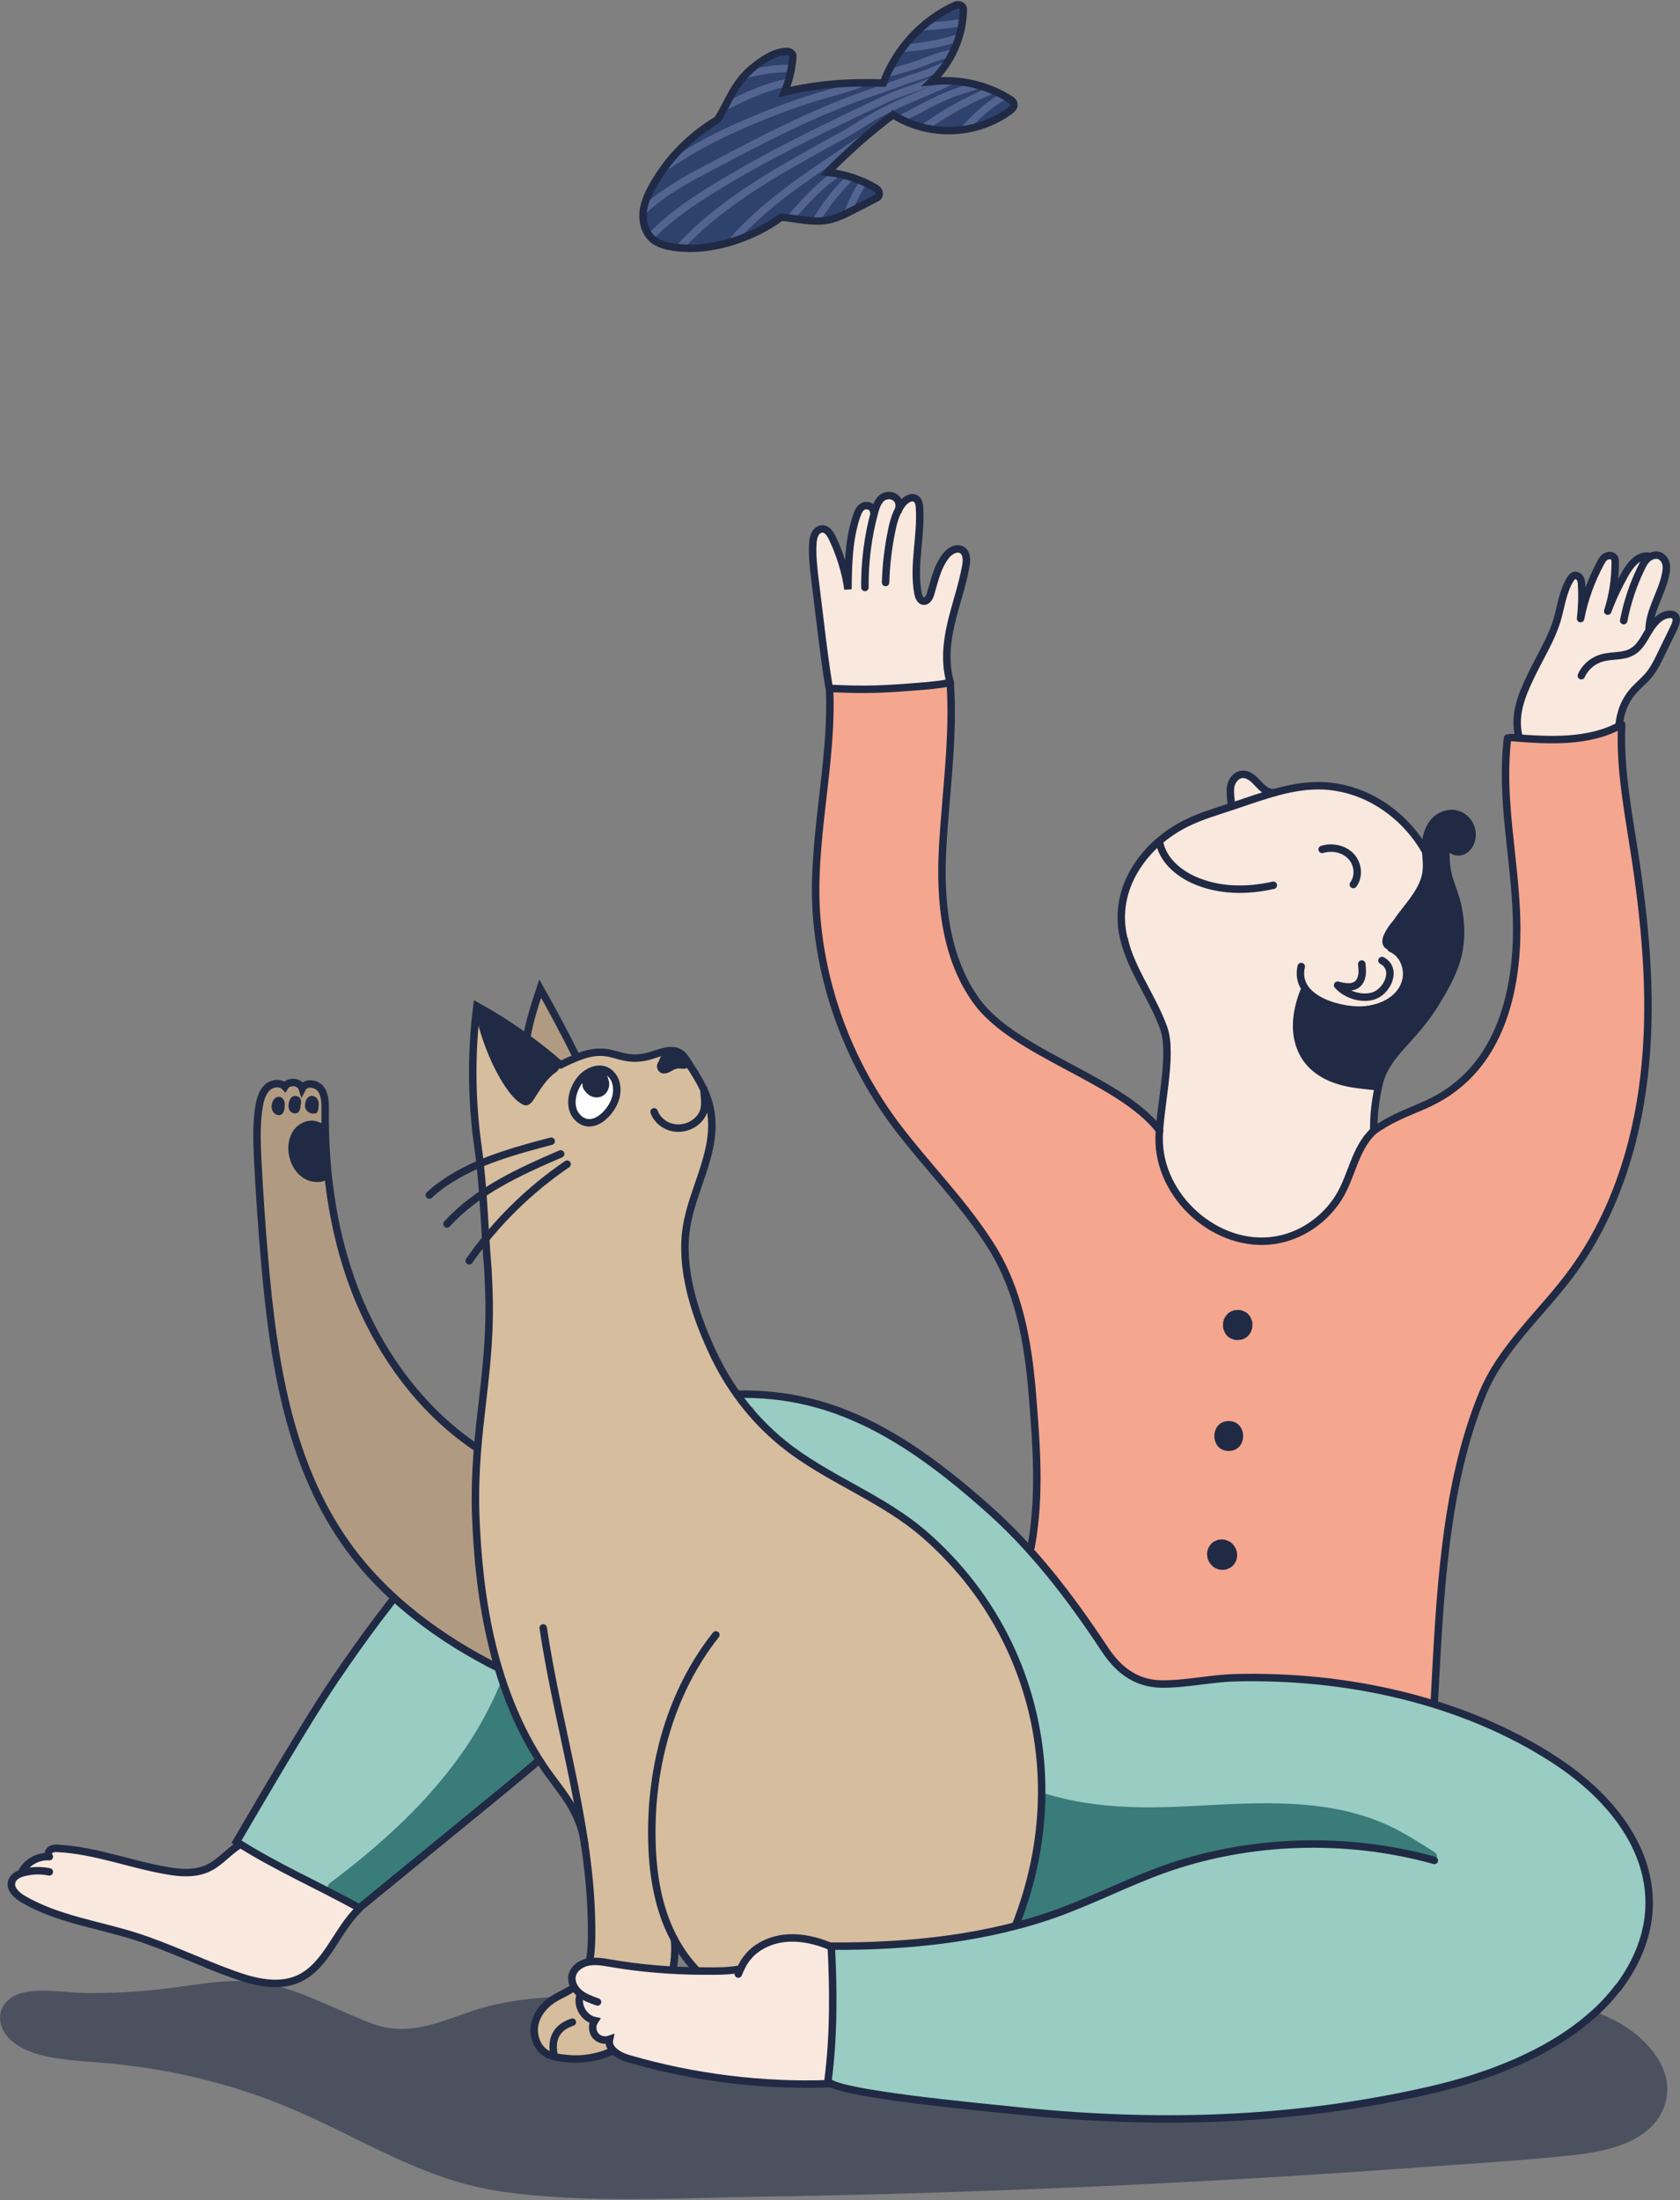 <svg xmlns="http://www.w3.org/2000/svg" width="902" height="1181" viewBox="0 0 902 1181" fill="none"><rect x="0" y="0" width="902" height="1181" fill="#808080" stroke="none"/><path opacity="0.54" d="M865.075 1083.56C845.007 1073.79 821.862 1073.12 799.92 1075.13C773.43 1077.54 747.207 1082.62 720.851 1086.1C691.149 1090.11 661.448 1093.72 631.747 1096.8C577.83 1102.29 523.913 1106.3 469.728 1108.57C455.546 1104.96 441.498 1101.35 427.317 1097.74C406.044 1092.25 384.638 1087.17 362.964 1084.09C366.71 1081.82 365.774 1074.33 360.155 1074.06C337.143 1072.72 312.927 1070.58 289.514 1072.46C277.339 1073.53 265.164 1075.53 253.658 1079.41C235.864 1085.43 219.274 1093.32 200.276 1086.37C182.348 1079.81 165.09 1069.91 146.359 1065.37C126.96 1060.68 106.757 1065.37 87.358 1067.64C73.578 1069.25 59.797 1069.91 45.883 1069.78C35.046 1069.65 22.872 1067.11 12.168 1069.65C4.275 1071.52 -1.879 1078.21 0.529 1086.77C3.472 1096.94 15.246 1101.75 24.611 1103.76C35.983 1106.17 47.89 1106.57 59.396 1107.64C91.372 1110.71 123.08 1118.2 152.781 1130.38C193.185 1146.83 226.098 1170.37 270.382 1176.53C314.666 1182.68 360.556 1179.87 405.108 1179.2C523.377 1177.33 641.647 1172.11 759.649 1163.55C788.548 1161.41 817.714 1159.81 846.479 1156.59C862.801 1154.72 884.074 1150.04 892.235 1133.72C902.804 1112.32 883.003 1092.12 865.075 1083.56Z" fill="#202A44"></path><path d="M884.339 1029.52C884.339 1030.32 884.205 1031.12 884.072 1031.93C883.938 1033 883.403 1033.93 882.6 1034.33C882.332 1035.67 882.199 1037.01 881.797 1038.48C881.663 1038.88 881.53 1039.28 881.396 1039.55C880.593 1042.49 879.657 1045.44 878.452 1048.25C878.586 1048.78 878.453 1049.45 878.185 1049.99C877.382 1051.46 876.446 1052.93 875.509 1054.4C873.904 1057.48 872.298 1060.42 870.693 1063.36C870.158 1064.3 869.355 1064.7 868.418 1064.7C867.883 1065.37 867.482 1066.04 866.947 1066.71C865.207 1072.19 859.99 1075.8 855.708 1079.28C850.491 1083.56 845.273 1087.97 840.055 1092.39C839.52 1092.79 838.985 1093.06 838.316 1093.06C833.767 1097.47 828.282 1100.82 822.395 1103.49C813.431 1107.64 804.066 1110.98 794.968 1114.73C794.031 1115.13 792.961 1114.73 792.292 1113.93C779.85 1118.61 767.14 1122.35 754.162 1125.16C753.895 1125.83 753.36 1126.37 752.423 1126.63C732.087 1130.51 711.35 1133.05 690.612 1134.26C689.943 1134.26 689.274 1134.12 688.873 1133.72C685.261 1134.39 681.648 1135.06 678.036 1135.6C672.551 1136.4 666.932 1136.8 661.446 1137.07C650.475 1137.47 639.505 1137.47 628.534 1137.07C628.4 1137.07 628.4 1137.07 628.266 1137.07C619.57 1137.33 611.008 1137.2 602.445 1136.8C572.209 1135.6 541.972 1132.52 511.736 1129.71C510.799 1129.58 509.863 1129.17 509.462 1128.37C508.926 1128.91 508.257 1129.31 507.588 1129.17C496.618 1127.84 485.647 1126.5 474.81 1125.03C466.114 1123.82 457.418 1122.22 449.658 1118.34C449.256 1119.01 448.721 1119.41 447.918 1119.68C446.714 1120.08 445.644 1119.28 444.841 1118.47C443.637 1117 444.44 1114.19 444.574 1112.45C444.707 1110.31 444.975 1108.17 445.243 1106.17C445.644 1102.02 446.045 1098.01 446.447 1093.86C447.116 1086.1 447.918 1078.34 448.587 1070.59C448.32 1062.96 447.651 1055.2 446.714 1047.58C446.447 1045.44 449.123 1044.37 450.728 1045.3C453.805 1047.04 457.417 1046.78 460.762 1046.51C464.776 1046.24 468.79 1045.84 472.803 1045.44C481.098 1044.63 489.393 1043.97 497.554 1043.16C498.223 1043.16 498.892 1043.43 499.427 1043.83C503.04 1043.43 506.652 1043.03 510.264 1042.63C521.636 1040.49 533.008 1037.95 544.247 1035C530.466 1030.32 516.686 1025.77 502.906 1021.23C499.695 1020.16 501.033 1014.94 504.378 1016.14C505.715 1016.54 507.053 1017.08 508.391 1017.48C507.588 1016.41 506.786 1015.21 506.251 1014C501.568 1004.24 506.92 994.071 509.194 984.44C514.412 963.706 512.672 941.903 507.321 921.436C501.836 900.97 492.47 881.708 482.035 863.382C476.683 854.018 471.198 844.922 465.445 835.826C459.558 826.463 453.404 817.099 446.581 808.404C433.335 791.55 417.95 776.702 402.698 761.854C400.691 759.981 402.965 756.637 405.24 757.306C404.838 756.637 404.437 755.968 403.902 755.433C403.5 755.433 403.099 755.433 402.564 755.299C401.36 755.165 400.557 754.63 400.156 753.694C400.022 753.694 399.888 753.694 399.754 753.694C396.41 753.426 396.276 748.21 399.754 748.343C401.494 748.477 403.233 748.611 404.972 748.745L416.612 749.681C419.288 749.949 422.231 749.949 424.773 750.751C426.245 751.286 427.449 752.089 428.787 752.891C435.208 753.694 441.63 754.898 447.918 756.771C449.256 757.172 449.925 758.376 449.792 759.446C450.327 759.58 450.996 759.847 451.531 759.981C452.2 759.713 453.002 759.713 453.805 760.249C459.291 763.994 465.98 765.198 472.001 768.141C476.014 770.147 479.894 772.421 483.506 774.963C484.042 774.695 484.71 774.561 485.379 774.829C498.089 779.511 507.856 790.078 517.623 799.041C518.559 799.843 518.693 800.913 518.292 801.716C522.439 804.926 526.453 808.137 530.466 811.481C531.135 811.347 531.938 811.615 532.607 812.15C544.381 822.985 554.95 834.89 564.315 847.731C567.526 850.674 570.871 853.751 574.349 856.56C575.687 857.63 575.42 859.235 574.349 860.172C579.701 866.86 585.186 873.548 590.538 880.237C595.488 886.39 600.706 892.409 604.452 899.365C610.874 902.174 617.563 903.913 624.52 904.448C624.922 904.181 625.457 903.913 625.992 903.913C645.258 902.709 664.657 901.907 683.923 901.639C684.458 901.639 684.859 901.773 685.261 902.04C697.971 902.308 710.547 903.512 722.989 905.518C734.763 906.722 746.536 909.13 757.908 912.474C758.176 912.474 758.443 912.474 758.711 912.608C772.759 916.487 786.405 921.436 799.651 927.456C800.32 926.52 801.524 925.851 802.594 926.252C817.311 932.271 830.69 940.966 842.062 952.069C846.076 954.209 849.955 956.483 853.835 958.757C854.906 959.426 855.173 960.362 855.039 961.432C858.384 964.241 861.461 967.184 864.271 970.395C864.672 970.796 864.94 971.331 864.94 971.732C870.96 978.153 875.375 986.045 877.784 994.473C880.459 999.556 883.001 1004.77 883.537 1010.66C883.537 1010.79 883.537 1011.06 883.537 1011.19C884.473 1014.4 885.008 1017.88 885.142 1021.23C885.41 1023.77 885.276 1026.71 884.339 1029.52Z" fill="#99CCC3"></path><path d="M294.997 938.825C294.863 939.226 294.73 939.761 294.195 940.162C286.836 946.984 279.21 953.405 271.317 959.558C267.437 962.635 263.423 965.712 259.276 968.654C258.071 969.591 256.867 970.393 255.529 971.33C252.318 974.273 248.974 977.215 245.495 980.025C228.103 994.337 210.71 1008.38 193.184 1022.7C192.113 1023.63 190.508 1023.77 189.437 1022.7C189.036 1022.29 188.769 1021.76 188.635 1021.22C188.501 1021.22 188.501 1021.22 188.501 1021.09C186.093 1019.62 183.685 1018.15 181.143 1017.08C180.875 1016.94 180.474 1016.81 180.206 1016.68C176.46 1015.74 172.981 1014.4 169.637 1012.66C169.102 1012.4 168.834 1011.99 168.566 1011.59C165.489 1010.66 162.412 1009.19 159.469 1007.71C154.92 1005.31 150.505 1002.5 145.555 1001.03C143.682 1000.36 143.28 998.35 144.083 997.013C140.337 995.14 136.457 993.401 132.711 991.528C132.443 991.395 132.309 991.261 132.176 991.127C131.373 991.395 130.57 991.395 129.767 990.993C128.563 990.325 128.028 988.586 128.831 987.382C131.239 983.502 133.647 979.489 135.922 975.61C135.922 975.209 136.056 974.808 136.323 974.406C140.069 968.119 143.815 961.966 147.561 955.679C151.04 949.258 154.518 942.704 158.265 936.417C158.666 935.748 159.201 935.347 159.87 935.213C160.539 934.009 161.208 932.671 161.877 931.468C161.208 930.397 161.342 928.792 162.813 927.99C163.482 927.588 164.018 927.187 164.419 926.652C165.891 924.11 167.362 921.569 168.834 919.027C169.101 918.626 169.369 918.358 169.637 918.091C170.975 915.817 172.312 913.543 173.65 911.269C177.396 904.982 181.143 898.561 184.889 892.274C185.558 891.204 186.494 890.936 187.431 891.07C191.846 884.114 196.662 877.292 202.014 870.872C202.549 870.203 203.218 869.935 203.887 869.935C206.027 866.591 208.168 863.381 210.576 860.304C210.71 860.17 210.844 860.037 211.111 859.903C213.118 856.559 215.928 852.412 218.47 851.476C220.878 847.864 223.554 844.252 226.096 840.774C226.631 840.105 227.434 839.57 228.236 839.437C228.504 839.035 228.772 838.634 229.039 838.233C229.307 837.698 229.842 837.43 230.243 837.296C231.046 835.959 232.919 835.29 234.391 836.761C239.207 841.443 243.756 846.259 247.903 851.476C255.396 860.705 262.085 870.47 268.373 880.636C269.577 880.101 271.317 880.369 271.852 881.707C275.196 889.064 278.541 896.421 281.752 903.778C283.09 906.186 284.428 908.594 285.766 911.135C286.167 911.938 286.167 912.606 285.9 913.275L286.836 915.282C287.906 915.282 289.111 915.817 289.646 917.021C291.519 921.97 293.124 926.919 294.596 932.003C295.532 934.143 296.603 936.818 294.997 938.825Z" fill="#99CCC3"></path><path d="M189.434 1028.98C188.096 1029.12 187.026 1030.45 186.357 1031.39C185.42 1032.86 184.617 1034.6 183.681 1036.07C181.674 1039.42 179.4 1042.63 176.858 1045.7C176.456 1046.1 175.921 1046.37 175.252 1046.51C174.851 1047.04 174.583 1047.58 174.182 1048.11C174.182 1048.78 173.914 1049.58 173.379 1050.12C170.436 1053.46 167.225 1056.67 163.479 1059.35C163.345 1059.48 163.211 1059.62 163.077 1059.62C162.81 1059.88 162.542 1060.15 162.141 1060.28C161.338 1060.69 160.669 1061.09 159.866 1061.35C159.064 1061.76 158.395 1062.02 157.592 1062.42C156.12 1062.96 154.113 1063.76 152.374 1063.49C150.903 1063.76 149.431 1064.03 148.093 1064.16C142.875 1064.83 137.925 1063.76 132.975 1062.29C131.904 1062.02 131.369 1061.22 131.235 1060.42C122.673 1058.41 114.244 1055.33 106.217 1051.46C105.949 1051.32 105.816 1051.19 105.682 1051.05C99.26 1048.38 92.972 1045.7 86.684 1043.03C86.416 1042.89 86.282 1042.76 86.148 1042.63C83.473 1041.69 80.663 1040.75 77.987 1039.82C71.833 1038.61 66.214 1036.07 60.327 1034.07C59.792 1034.6 58.989 1034.87 57.919 1034.6C47.35 1032.06 37.048 1028.85 26.88 1024.97C26.077 1024.7 25.542 1024.17 25.14 1023.5C23.267 1022.83 21.261 1022.03 19.388 1021.22C19.254 1021.22 19.254 1021.22 19.254 1021.36C18.852 1021.49 18.585 1021.49 18.183 1021.36C17.782 1021.36 17.515 1021.22 17.247 1021.09C16.043 1020.56 14.839 1019.62 13.768 1018.68C13.635 1018.55 13.635 1018.42 13.501 1018.42C12.832 1018.15 12.297 1017.75 11.628 1017.35C11.494 1017.21 11.36 1017.08 11.226 1016.94H11.093C8.149 1016.01 6.544 1012.93 7.347 1009.99C7.748 1008.65 8.551 1007.31 9.621 1006.38C10.156 1005.84 10.825 1005.44 11.628 1005.31C11.895 1005.17 12.431 1005.31 12.966 1005.17C13.233 1004.5 13.367 1003.83 13.635 1003.17C14.17 1002.1 14.973 1001.16 15.775 1000.49C17.247 999.287 18.852 998.484 20.592 997.949C21.127 997.28 21.796 997.013 22.732 996.879C23.535 996.745 24.472 996.612 25.274 996.612C24.605 995.006 25.809 993.134 27.683 993C29.823 992.866 32.098 992.866 34.238 993.134C35.041 993.134 35.576 993.535 35.977 993.936C45.343 994.739 54.574 996.21 63.672 998.35C64.742 998.618 65.277 999.287 65.545 1000.09C71.298 1001.43 77.051 1002.36 82.938 1003.43C89.895 1004.64 97.253 1005.84 104.344 1004.5C105.28 1004.37 106.083 1004.64 106.752 1005.17C109.428 1004.5 111.97 1003.57 114.244 1002.1C114.646 1001.83 115.047 1001.83 115.448 1001.69C119.73 998.35 123.342 994.07 128.292 991.528C130.031 990.726 131.503 991.662 132.172 993C137.657 995.943 142.741 999.019 147.959 1002.36C150.367 1003.3 152.642 1004.1 155.05 1004.9C156.655 1005.44 158.127 1005.98 159.733 1006.64C160.535 1006.91 161.338 1007.31 162.141 1007.71C162.408 1007.85 162.676 1007.98 162.944 1008.12C162.944 1008.12 163.077 1008.12 163.077 1008.25C163.88 1008.25 164.549 1008.52 165.084 1009.05C165.352 1009.32 165.619 1009.72 165.753 1009.99C166.155 1010.26 166.556 1010.39 166.957 1010.66C167.626 1010.52 168.295 1010.66 168.83 1010.92C173.513 1013.06 178.196 1015.47 182.744 1018.01C183.413 1018.42 183.815 1018.95 183.948 1019.62C186.624 1020.82 189.166 1022.29 191.173 1024.57C192.912 1026.17 191.708 1028.72 189.434 1028.98Z" fill="#F9E8DE"></path><path d="M884.876 528.565C884.609 521.475 883.94 514.519 882.87 507.564C883.003 507.296 883.003 507.029 883.003 506.761C882.468 499.27 881.532 491.779 880.194 484.288C880.194 482.683 880.194 481.078 880.06 479.473C880.06 478.403 879.525 477.734 878.856 477.333C878.722 476.664 878.722 475.861 878.588 475.192C880.06 475.059 881.398 473.721 880.863 471.982C873.772 447.369 870.026 421.953 869.892 396.27C870.695 395.602 871.23 394.665 870.828 393.461C870.962 393.06 871.096 392.659 871.096 392.257V392.124C871.096 391.722 871.096 391.455 870.828 391.054C870.695 390.786 870.561 390.385 870.293 390.251C870.026 389.983 869.758 389.85 869.491 389.716C869.223 389.582 868.822 389.448 868.42 389.448C868.153 389.448 868.019 389.448 867.751 389.582C867.35 389.716 866.949 389.983 866.547 390.251C866.413 390.385 866.28 390.652 866.146 390.786C866.012 390.92 865.878 391.187 865.878 391.455C865.744 391.722 865.611 391.99 865.611 392.257C849.155 398.411 831.227 400.15 813.834 396.805H813.7C813.567 396.672 813.433 396.404 813.299 396.27C813.165 396.137 812.898 396.003 812.764 395.869C812.363 395.602 811.827 395.468 811.426 395.468H811.292C810.891 395.468 810.623 395.468 810.222 395.735C809.954 395.869 809.553 396.003 809.419 396.27C809.152 396.538 809.018 396.805 808.884 397.073C808.75 397.341 808.616 397.742 808.616 398.143C808.616 398.411 808.616 398.678 808.75 398.812C808.884 399.213 809.152 399.615 809.419 400.016C809.553 400.15 809.687 400.15 809.687 400.283C809.687 400.685 809.553 401.086 809.553 401.487C809.553 402.022 809.553 402.557 809.553 402.959C809.553 403.36 809.553 403.627 809.821 404.029C809.821 404.163 809.954 404.163 809.954 404.296C809.687 408.711 808.483 412.59 808.884 417.004C808.349 417.405 809.018 418.743 809.152 419.679C810.088 438.808 811.827 457.803 814.102 476.797V476.931C814.637 486.83 815.172 496.862 815.44 506.761C814.905 507.162 814.637 507.831 814.637 508.634C814.369 516.392 813.567 524.017 812.229 531.508C811.56 531.775 811.025 532.31 810.757 533.247C809.018 541.674 806.476 549.834 803.131 557.726C800.589 561.605 798.181 565.618 795.906 569.765C795.371 569.765 794.836 570.032 794.569 570.434C792.027 573.644 789.485 576.854 787.076 580.065C783.999 582.339 780.922 584.747 777.845 587.021C777.176 586.887 776.507 586.887 775.972 587.288C774.634 588.091 773.43 589.027 772.092 589.83C770.62 590.632 769.282 591.301 767.811 592.104C766.071 593.04 764.466 593.976 762.727 594.779C762.058 594.511 761.255 594.511 760.452 594.913C757.777 596.384 755.101 597.856 752.425 599.461C752.024 599.461 751.622 599.461 751.221 599.461C747.876 600.531 744.531 602.002 741.588 603.741C740.25 604.544 738.778 605.614 737.708 606.818C737.173 607.487 736.638 608.156 736.103 608.958C735.567 609.627 735.032 610.296 734.497 611.098C734.23 611.5 734.096 612.035 734.096 612.57C733.159 613.64 732.223 614.71 731.42 615.914C730.617 617.118 729.815 618.322 729.413 619.793C729.146 620.061 729.012 620.462 728.744 620.863C727.54 623.672 726.604 626.615 725.801 629.558C724.597 632.233 723.526 634.909 722.59 637.718C722.456 638.253 722.189 638.922 722.055 639.457C721.787 639.591 721.386 639.992 721.252 640.393C719.513 643.336 717.64 646.011 715.633 648.687C715.098 648.82 714.563 648.954 714.161 649.355C711.753 651.629 709.479 653.77 706.937 655.776C704.662 657.649 702.522 659.388 700.381 660.993C696.367 663.133 692.354 664.739 688.072 666.076C687.002 666.21 685.932 666.478 684.861 666.611C682.854 666.611 680.714 666.344 678.573 666.076C672.954 665.274 667.335 664.337 661.85 663.267C661.582 662.866 661.181 662.598 660.645 662.598C658.772 662.331 656.899 661.796 655.16 661.127C654.625 660.859 654.224 660.726 653.688 660.458C653.555 660.458 653.555 660.458 653.421 660.324C653.019 659.923 652.618 659.522 652.217 659.254C648.471 656.044 644.591 653.235 640.443 650.827C640.176 650.559 639.908 650.158 639.641 649.891C638.035 648.687 636.831 646.948 635.627 645.209C634.423 643.47 633.085 641.597 631.881 639.724C629.473 636.113 627.332 632.501 625.726 628.488C624.121 624.743 623.051 620.73 623.051 616.583C623.051 614.175 623.318 611.366 622.649 609.092C622.917 608.289 622.917 607.219 622.114 606.417C615.157 598.926 607.264 592.371 598.701 586.887C590.54 580.867 581.576 575.918 572.211 572.173C559.902 566.421 548.129 559.331 537.292 551.038C536.757 550.636 536.221 550.369 535.686 550.369C535.151 549.566 534.616 548.63 534.081 547.693C532.342 544.617 530.201 541.808 526.856 540.738C525.384 538.731 523.779 536.725 522.307 534.718C521.772 534.049 521.237 533.648 520.568 533.514C520.3 533.113 520.033 532.845 519.899 532.444C519.096 530.973 518.294 529.367 517.892 527.762C517.758 527.093 517.357 526.558 516.822 526.291C516.822 526.023 516.688 525.756 516.554 525.488C513.343 519.469 511.604 512.78 509.865 506.226L506.119 492.181C505.985 490.04 505.717 487.9 505.584 485.76C505.584 485.358 505.584 484.957 505.584 484.556C504.246 475.594 504.112 466.497 505.182 457.669C505.182 457.268 505.182 456.866 504.915 456.465C505.316 452.586 505.717 448.707 506.253 444.827C506.386 444.159 506.253 443.624 506.119 443.088C506.386 442.687 506.52 442.152 506.654 441.617C507.992 428.909 508.795 416.335 509.062 403.627C509.196 403.36 509.33 403.226 509.33 402.959C510.4 397.742 510.801 392.391 510.4 387.174C510.4 386.505 509.999 385.837 509.597 385.302C509.464 383.161 509.33 380.887 509.196 378.747C510.132 375.938 510.534 372.861 510.266 369.918C510.132 368.581 509.062 367.243 507.59 367.243H507.457C507.189 367.109 506.922 367.109 506.654 367.109C500.633 367.778 494.613 368.581 488.592 369.116C488.325 367.912 487.522 367.109 486.05 367.109C481.368 367.644 476.685 368.447 472.27 369.651C472.136 369.651 471.869 369.785 471.735 369.918C471.601 369.918 471.467 369.918 471.334 369.918C468.524 370.052 465.313 369.785 462.37 370.052C462.236 370.052 461.968 370.052 461.835 370.052C461.567 370.052 461.166 370.052 460.898 370.052C460.63 369.918 460.497 369.785 460.229 369.785C458.624 369.517 457.018 369.517 455.279 369.785C453.807 369.918 452.335 370.186 450.864 369.918C450.596 369.918 450.329 369.918 450.061 370.052C449.927 370.052 449.927 369.918 449.793 369.918C449.125 369.651 448.456 369.383 447.787 369.651C447.118 369.785 446.449 370.32 446.181 370.855C445.914 371.39 445.78 372.059 445.914 372.728C445.646 373.263 445.512 374.065 445.646 374.734C446.583 380.352 446.716 385.97 446.583 391.589C445.512 391.856 444.576 392.659 444.442 394.13C443.773 405.099 442.97 416.202 442.301 427.17C442.034 431.451 441.766 435.865 441.632 440.146C441.231 440.413 440.963 440.948 440.83 441.349C436.415 466.23 436.682 491.645 441.499 516.392C441.632 516.793 441.766 517.195 441.9 517.462C442.435 528.966 445.78 539.935 450.462 550.502C455.68 562.274 462.102 573.51 469.059 584.345C469.996 585.817 471.066 587.422 472.002 588.893C471.869 589.295 471.869 589.83 472.002 590.365C473.876 597.588 479.628 602.27 484.044 607.754C486.586 610.965 488.057 614.71 490.332 618.054C492.606 621.398 495.282 624.341 498.493 626.883C499.296 627.552 500.232 627.819 501.035 627.552C505.717 634.106 511.069 640.259 516.956 645.878C516.956 646.413 517.223 646.948 517.625 647.349C531.004 663.133 541.038 681.727 547.192 701.524C548.931 707.142 550.269 712.761 551.34 718.646C551.473 719.315 551.875 719.85 552.276 720.251L552.41 721.723C552.276 721.99 552.276 722.258 552.276 722.525C552.41 725.067 552.544 727.609 553.213 730.016C554.015 741.921 554.952 753.693 555.755 765.598C556.424 774.159 557.092 782.72 557.628 791.147C557.36 791.549 557.226 791.95 557.226 792.485C557.226 801.849 556.557 811.212 554.952 820.442C554.149 824.054 553.614 827.799 553.213 831.545C553.079 832.882 554.551 834.354 555.888 834.22C556.022 834.22 556.156 834.22 556.424 834.086C559.367 838.634 563.113 842.915 566.458 847.329C568.331 849.871 571.274 850.807 572.746 853.616C574.351 856.693 576.091 859.769 577.964 862.712C579.837 865.655 581.71 868.464 583.85 871.273C586.125 874.082 588.667 876.758 590.138 879.567C591.744 882.51 593.082 885.452 594.955 888.261C596.694 890.937 598.969 893.211 601.511 895.083C607.665 899.632 615.291 901.638 622.649 903.377C623.586 903.645 624.389 903.377 624.924 902.842C638.57 901.37 652.351 900.167 666.131 899.096C674.024 900.969 682.052 900.167 690.079 900.3C695.564 900.3 701.05 900.702 706.401 901.237C708.007 901.504 709.746 901.638 711.352 901.906C712.556 902.039 713.76 902.173 715.098 902.441C715.499 902.441 715.767 902.441 716.168 902.441C718.041 902.708 720.048 902.842 721.921 903.109C722.456 903.511 722.991 903.778 723.66 903.778C728.878 904.313 734.096 905.116 739.18 906.186C741.856 906.989 744.665 907.657 747.341 908.193C747.742 908.326 748.144 908.193 748.545 908.193C750.819 908.728 753.094 909.263 755.235 910.065C758.445 911.269 761.389 911.135 764.6 912.339C765.536 912.607 767.811 913.945 768.346 913.409C769.684 913.276 769.282 912.741 769.416 911.403C769.55 907.925 769.416 904.447 769.149 900.969C769.282 899.364 769.416 897.893 769.55 896.287C770.219 895.886 770.754 895.217 770.754 894.147C770.888 889.064 771.022 883.847 771.022 878.764C771.289 873.948 771.557 869.267 771.691 864.451C772.761 864.317 773.831 863.381 773.831 861.91C773.831 850.673 774.5 839.437 775.972 828.201C776.239 826.997 776.373 825.659 776.641 824.455C776.641 824.054 776.641 823.786 776.641 823.385C777.042 820.843 777.444 818.302 777.845 815.76C777.979 814.824 777.845 813.888 777.31 813.353C777.31 812.951 777.444 812.55 777.444 812.149H777.577C779.183 812.149 780.119 810.945 780.253 809.473C781.591 795.963 783.999 782.586 787.612 769.611C787.745 768.942 787.745 768.407 787.478 767.872C791.491 757.171 795.906 746.603 800.99 736.303C801.258 735.902 801.258 735.501 801.258 735.099C801.392 734.832 801.526 734.564 801.659 734.297C802.73 732.29 803.8 730.284 805.004 728.411C805.272 728.277 805.539 728.144 805.673 727.876C810.757 721.99 815.975 716.105 821.059 710.219C821.46 709.818 821.728 709.283 821.728 708.748C823.199 706.875 824.671 704.868 826.143 702.996C828.952 700.187 831.896 697.511 834.705 694.702C836.311 693.231 837.783 691.626 839.388 690.154C840.86 688.683 842.733 687.211 843 685.071C843.134 684.536 843 684.135 843 683.6C846.746 678.784 849.824 673.433 852.767 667.949C855.978 661.662 859.189 655.375 862.132 648.954C863.069 648.954 864.139 648.285 864.54 647.081C866.949 640.527 869.089 633.839 871.096 627.15C871.765 626.883 872.3 626.348 872.568 625.411C875.11 616.449 877.117 607.219 878.588 597.989C878.856 597.588 879.123 597.053 879.257 596.384L879.926 588.358C880.461 583.81 880.863 579.128 881.13 574.58C883.94 559.732 885.278 544.082 884.876 528.565Z" fill="#F5A68E"></path><path d="M517.889 301.296C517.889 301.563 517.889 301.831 517.889 301.965C517.889 303.837 517.755 305.576 517.354 307.449C517.354 307.85 517.086 308.118 516.818 308.519C516.417 310.793 516.016 313.067 515.481 315.341C514.143 320.826 512.403 326.176 510.397 331.393C510.263 331.661 510.129 331.928 509.995 332.196C507.988 342.897 507.721 354 509.192 364.835C509.326 366.306 508.925 367.644 507.319 368.179C506.383 368.446 505.045 368.045 504.376 367.243C485.779 367.51 467.183 370.185 448.586 369.918C447.382 369.918 446.311 369.115 446.044 367.911C445.91 367.51 445.91 367.109 445.776 366.574C445.241 366.039 444.974 365.37 444.84 364.567C443.636 355.605 442.833 346.509 442.565 337.546C442.298 335.54 441.896 333.667 441.629 331.661C440.826 331.527 440.157 330.858 439.89 329.788C437.481 319.889 436.143 309.857 435.876 299.691C435.876 297.149 435.742 294.608 435.876 292.066C436.01 289.926 436.545 287.652 438.552 286.448C441.361 284.843 442.833 282.97 444.438 285.11C445.509 285.244 446.847 289.123 447.248 290.193C448.318 293.136 449.255 295.945 450.058 299.022C450.459 299.423 450.86 299.824 451.128 300.36C452.867 304.774 454.205 309.322 455.142 313.87C455.275 312.666 455.409 311.462 455.543 310.258C455.275 309.723 455.142 308.921 455.275 308.252C456.479 299.691 457.951 291.13 459.69 282.702C460.092 280.562 460.493 278.422 461.028 276.282C461.563 274.543 462.5 272.804 464.373 272.135C467.316 271.199 468.654 273.071 469.591 275.345C469.992 274.141 470.394 272.804 470.929 271.6C471.731 269.593 472.534 267.186 474.541 266.115C476.013 265.313 478.02 265.313 479.491 266.249C480.026 266.249 480.428 266.383 480.829 266.517C482.568 267.453 483.505 269.46 483.505 271.466C483.505 271.867 483.505 272.402 483.371 272.938C483.772 272.135 484.174 271.466 484.843 270.797C485.913 269.593 487.251 268.791 488.856 268.657C490.462 268.523 492.201 269.326 493.004 270.797C493.807 272.135 493.673 273.606 493.673 275.078C493.673 276.683 493.539 278.288 493.539 279.76C493.539 280.295 493.272 280.83 493.004 281.231C492.87 282.301 492.736 283.371 492.603 284.441C493.138 285.11 493.405 286.047 493.272 286.983C491.934 296.614 491.131 306.379 490.863 316.144C491.398 317.214 492.067 318.15 492.87 319.087C492.87 319.221 493.138 319.488 493.138 319.488C493.272 319.622 493.405 319.756 493.539 319.889C493.807 320.291 494.208 320.692 494.609 320.96C494.877 321.227 495.278 321.495 495.546 321.896H495.68C495.814 321.896 495.814 321.896 495.947 321.896C496.215 321.762 496.482 321.762 496.75 321.762C497.285 321.628 497.82 321.495 498.355 321.227C499.024 321.093 499.693 320.826 500.229 320.558C501.031 317.482 501.968 314.405 502.904 311.328C503.439 307.315 504.108 303.302 506.517 300.092C507.855 298.219 509.728 296.614 512.136 296.213C512.939 295.812 513.875 295.41 514.945 295.41C516.551 295.41 517.487 296.614 517.621 298.086C517.889 299.289 517.889 300.36 517.889 301.296Z" fill="#F9E8DE"></path><path d="M899.597 334.738C899.463 337.013 897.322 339.153 896.252 341.025C895.449 342.229 894.78 343.433 893.978 344.503C894.111 345.038 893.978 345.707 893.71 346.242C892.105 349.587 890.499 352.931 888.894 356.141C887.556 358.95 885.95 361.625 883.676 363.899C881.401 366.173 878.592 368.046 876.184 370.186C874.578 372.594 873.374 375.136 872.17 377.811C872.438 378.48 872.304 379.149 871.902 379.951C870.832 381.824 869.896 383.831 869.093 385.837C871.769 385.971 872.571 390.251 869.628 391.054C863.741 392.793 857.721 394.131 851.7 395.067C843.673 397.608 835.244 398.144 826.949 396.94C826.682 396.94 826.548 396.94 826.28 396.806C826.013 396.806 825.879 396.672 825.745 396.672C824.809 396.672 824.006 396.806 823.203 396.806C820.929 396.94 818.119 397.608 816.647 395.201C815.577 393.462 815.443 390.786 815.31 388.78C815.042 386.372 815.176 383.964 815.443 381.557C814.908 381.021 814.641 380.353 814.641 379.684C815.042 375.805 817.049 372.327 818.788 368.983C819.858 366.842 820.929 364.702 821.999 362.562C821.598 361.759 821.598 360.823 822.133 360.154C828.287 351.994 832.97 342.898 835.779 333C836.181 331.796 837.117 331.127 838.054 331.127C839.392 324.84 840.863 318.553 842.469 312.4C842.87 311.062 843.807 310.527 844.877 310.527C846.482 309.59 849.158 310.259 849.024 312.667C848.891 319.623 848.623 326.445 848.222 333.401C848.891 331.394 849.56 329.522 850.229 327.515C852.369 318.285 855.58 309.323 859.861 300.896C860.397 299.826 861.333 299.424 862.136 299.558C863.34 299.023 864.812 299.291 865.748 300.494C867.487 302.902 866.417 306.915 866.283 309.59C866.016 313.068 865.748 316.413 865.347 319.757C865.213 321.629 864.945 323.502 864.678 325.375C868.558 315.744 873.107 306.38 880.599 298.889C881.937 297.552 883.676 298.087 884.612 299.157C885.014 298.889 885.549 298.622 885.95 298.488C888.894 297.552 891.703 299.023 893.442 301.431C895.449 304.106 895.182 307.718 894.111 310.661C892.907 314.005 891.436 317.215 889.964 320.426C889.83 320.693 889.696 320.827 889.563 320.961C888.225 326.445 886.218 331.796 884.88 337.28C886.352 335.675 887.957 334.07 889.83 332.866C891.436 331.796 893.576 330.592 895.583 330.458C897.724 330.725 899.731 332.331 899.597 334.738Z" fill="#F9E8DE"></path><path d="M763.527 522.012C761.52 529.236 758.845 536.325 755.767 543.281C754.296 546.759 752.69 550.103 750.951 553.447C749.747 555.721 747.472 561.607 743.86 559.065C742.656 558.263 742.121 556.791 742.924 555.454C743.325 554.785 743.994 554.384 744.663 554.25L744.93 553.848C745.064 553.447 745.332 553.18 745.466 552.778C745.867 551.842 746.402 550.906 746.804 550.103C747.74 548.364 748.543 546.625 749.345 544.886C750.55 542.211 751.754 539.535 752.824 536.86C751.219 538.064 749.479 539.268 748.275 540.873C745.198 544.886 743.86 550.237 742.79 555.186C741.586 560.804 741.051 566.556 740.515 572.442C740.248 575.251 739.98 578.194 739.713 581.003C740.917 581.806 741.051 583.277 740.515 584.481C739.98 585.818 739.445 587.156 739.044 588.494C739.044 589.163 738.91 589.831 738.91 590.5C738.91 591.169 738.642 591.838 738.241 592.239C737.706 595.182 737.572 598.259 737.84 601.335C738.107 604.412 738.642 606.953 736.502 609.495C734.762 611.502 732.756 613.107 731.284 615.381C728.207 620.196 726.735 625.681 724.862 631.031C723.925 633.84 722.855 636.65 721.384 639.325C721.116 639.86 720.848 640.395 720.447 640.93C720.848 641.866 720.581 643.07 719.912 643.873C715.229 649.892 709.209 654.708 702.385 658.186C702.118 658.587 701.85 658.988 701.315 659.256C692.217 663.804 682.183 665.677 672.149 664.74C665.593 664.473 659.171 662.6 653.419 659.256C652.883 658.855 652.482 658.453 652.214 657.918C652.081 657.918 652.081 657.918 651.947 657.918C651.278 657.785 650.609 657.517 649.94 657.383C649.137 658.052 648.067 658.186 646.997 657.517C640.173 653.103 634.822 646.013 630.541 639.191C626.259 632.101 623.182 624.209 623.45 615.782C623.45 615.515 623.45 615.247 623.584 615.113C623.584 611.1 623.985 607.087 624.386 603.074C623.851 602.405 623.584 601.469 623.717 600.533C626.259 585.685 627.597 570.703 627.731 555.721C626.126 550.906 624.119 546.224 621.71 541.676C621.175 541.542 620.64 541.141 620.239 540.472C616.493 534.452 613.817 527.898 611.141 521.477C609 516.26 607.127 511.043 606.057 505.425C605.923 504.756 605.79 504.221 605.656 503.552C604.585 503.285 603.783 502.482 603.783 501.145C603.248 486.43 604.585 469.843 616.493 459.543C616.76 459.276 617.028 459.142 617.295 459.008C618.633 457.136 620.105 455.263 621.71 453.524C622.246 452.855 623.048 452.588 623.717 452.721C627.597 448.708 632.146 445.498 637.23 443.358C637.096 442.288 637.498 441.084 638.568 440.682C645.659 437.74 652.883 435.466 660.376 434.262C660.376 432.389 660.376 430.516 660.376 428.644C660.509 426.236 660.643 423.828 661.446 421.554C662.382 419.012 664.122 417.006 666.931 416.605C669.072 416.337 670.945 417.14 672.684 418.21C672.818 418.21 672.952 418.344 672.952 418.344C673.219 418.477 673.487 418.745 673.755 418.879C674.423 419.28 674.825 419.949 674.959 420.751C675.092 420.885 675.226 421.019 675.36 421.153C676.029 421.821 676.832 422.357 677.501 422.892C678.036 423.293 678.571 423.694 679.106 424.095C679.374 424.363 679.641 424.631 679.909 424.898C682.317 425.567 684.993 425.701 687.669 425.433C690.88 424.764 694.091 424.095 697.301 423.427C698.238 423.293 699.041 423.56 699.71 424.095C700.646 423.828 701.449 423.694 702.385 423.427C709.075 422.089 715.898 421.955 722.32 424.631C722.588 424.764 722.855 424.898 722.989 425.166C723.524 425.299 723.926 425.299 724.461 425.433C727.939 426.236 731.418 427.172 734.629 428.644C736.368 429.312 737.973 430.249 739.311 431.453C740.114 431.854 740.783 432.121 741.586 432.656C744.663 434.395 747.874 436.536 749.747 439.479C753.761 442.555 757.373 446.434 759.915 450.849C761.253 450.447 762.858 450.849 763.393 452.588C764.062 454.728 764.731 456.868 765.266 459.008C766.738 461.282 767.675 463.69 768.21 466.366C768.344 467.436 768.076 468.372 767.407 469.041C767.942 471.984 768.21 475.06 768.477 478.003C769.548 492.45 767.541 507.565 763.527 522.012Z" fill="#F9E8DE"></path><path d="M737.574 606.954C754.432 595.049 767.142 595.317 783.063 582.074C808.349 561.206 815.306 525.223 814.235 492.317C813.165 459.411 805.539 428.778 809.419 396.139C809.419 397.878 809.553 395.738 811.426 395.872C831.628 397.477 853.168 398.815 870.695 388.916C869.491 413.796 874.708 438.276 878.321 462.889C883.94 500.878 887.151 539.403 882.736 577.66C878.321 615.783 866.012 653.639 843 684.271C827.213 705.406 806.342 723.331 796.174 747.676C775.169 798.106 773.028 858.969 770.085 913.412" stroke="#202A44" stroke-width="4" stroke-linecap="round" stroke-linejoin="round"></path><path d="M622.651 606.819C601.111 578.995 545.053 565.886 524.315 537.394C507.458 514.119 504.515 483.486 506.12 454.727C507.726 425.967 512.274 394.666 510.134 365.906C510 367.11 498.093 368.047 496.889 368.18C474.144 370.053 466.117 370.454 445.38 369.518C447.253 410.45 435.078 452.453 438.556 493.251C442.035 533.381 457.153 572.307 481.369 604.411C497.959 626.348 517.76 645.878 532.477 669.421C546.926 692.563 551.876 719.985 554.151 746.872C556.425 774.829 558.699 802.652 553.615 830.341" stroke="#202A44" stroke-width="4" stroke-miterlimit="10" stroke-linecap="round"></path><path d="M849.016 362.698C851.022 358.15 855.17 354.538 859.986 353.2C865.338 351.595 871.492 352.665 876.309 349.856C880.59 347.449 882.731 342.767 885.273 338.62C887.815 334.473 891.293 330.193 896.109 329.791C897.046 329.658 898.116 329.791 898.919 330.326C900.792 331.664 899.856 334.607 898.919 336.613C896.511 341.697 893.969 346.646 891.561 351.729C889.821 355.341 887.948 359.086 885.406 362.163C883.132 364.972 880.189 367.38 877.647 370.055C872.429 375.807 870.021 381.96 869.218 389.719" stroke="#202A44" stroke-width="4" stroke-miterlimit="10" stroke-linecap="round"></path><path d="M885.41 337.147C885.945 327.115 892.234 318.286 894.24 308.388C894.642 306.515 894.909 304.642 894.508 302.77C894.106 300.897 892.902 299.158 891.163 298.355C889.022 297.419 886.481 298.222 884.741 299.693C883.002 301.164 881.932 303.305 880.995 305.311C876.714 314.14 873.637 323.503 871.764 333.134" stroke="#202A44" stroke-width="4" stroke-miterlimit="10" stroke-linecap="round"></path><path d="M884.473 298.488C878.987 298.354 875.107 303.571 872.432 308.253C868.819 314.674 865.742 321.228 863.2 328.05C865.876 319.757 867.214 310.928 867.214 302.234C867.214 301.163 867.214 299.96 866.545 299.157C865.475 297.953 863.602 297.953 862.13 298.756C860.658 299.558 859.989 301.03 859.187 302.501C854.236 311.731 850.624 321.763 848.617 332.063C849.286 326.178 849.554 320.158 849.152 314.139C849.152 312.801 849.019 311.463 848.35 310.393C847.681 309.323 846.343 308.521 845.139 308.922C844.336 309.189 843.801 309.992 843.266 310.661C839.118 317.215 838.182 325.241 836.041 332.732C832.696 343.701 826.408 353.332 821.592 363.632C816.642 373.932 812.762 384.098 815.437 395.201" stroke="#202A44" stroke-width="4" stroke-linecap="round" stroke-linejoin="round"></path><path d="M510.128 366.038C507.185 355.872 508.255 344.903 510.663 334.603C513.071 324.303 516.684 314.271 518.557 303.837C519.092 300.76 519.226 297.015 516.55 295.276C513.74 293.537 509.994 295.677 507.987 298.219C503.305 303.971 501.833 311.461 499.692 318.551C499.157 320.557 497.819 322.965 495.813 322.698C494.073 322.43 493.271 320.424 492.869 318.551C490.06 303.302 494.742 287.785 493.672 272.402C493.538 270.663 493.271 268.924 491.933 267.854C489.658 266.115 486.447 267.988 484.708 270.128C481.229 274.408 479.758 279.759 478.687 285.11C476.814 294.206 475.744 303.435 475.477 312.665" stroke="#202A44" stroke-width="4" stroke-miterlimit="10" stroke-linecap="round"></path><path d="M482.306 274.143C484.313 267.99 479.496 265.315 476.018 266.117C472.272 266.786 470.533 271.067 469.596 274.678C465.984 287.921 464.244 301.565 464.378 315.343" stroke="#202A44" stroke-width="4" stroke-miterlimit="10" stroke-linecap="round"></path><path d="M469.194 275.614C469.328 272.136 465.983 270.798 463.842 271.601C461.702 272.403 460.765 274.677 459.962 276.818C455.681 289.392 455.413 303.036 455.28 316.279C453.942 306.781 450.998 297.418 446.851 288.723C445.781 286.583 444.309 284.175 441.901 283.907C440.161 283.773 438.422 284.977 437.619 286.583C436.817 288.188 436.549 289.927 436.415 291.666C436.014 298.354 436.817 304.908 437.619 311.597C440.028 330.324 442.035 350.121 445.112 368.849" stroke="#202A44" stroke-width="4" stroke-miterlimit="10" stroke-linecap="round"></path><path d="M709.883 455.93C715.234 454.325 721.389 455.529 725.269 459.542C729.148 463.555 729.951 470.243 726.606 474.791" stroke="#202A44" stroke-width="4" stroke-miterlimit="10" stroke-linecap="round"></path><path d="M622.516 451.919C624.255 461.416 632.416 468.506 641.112 472.385C654.358 478.271 669.476 478.405 683.657 475.194" stroke="#202A44" stroke-width="4" stroke-miterlimit="10" stroke-linecap="round"></path><path d="M684.189 425.433C680.711 425.835 677.767 423.159 675.493 420.618C673.085 418.076 670.275 415.267 666.797 415.668C663.853 415.936 661.713 418.611 660.91 421.42C660.107 424.229 660.91 429.848 661.311 432.79" stroke="#202A44" stroke-width="4" stroke-miterlimit="10" stroke-linecap="round"></path><path d="M737.575 606.952C737.307 579.664 748.01 557.057 759.382 533.113C764.466 522.412 770.888 512.246 773.029 500.474C780.387 462.485 749.214 423.693 710.683 421.82C694.361 421.018 678.44 427.171 663.188 432.254C654.224 435.33 645.26 437.738 636.698 442.019C615.291 452.72 598.701 474.791 602.581 499.672C605.525 518.399 618.368 533.916 624.79 551.841C630.142 566.822 621.713 597.321 622.382 613.373C623.586 644.808 656.097 672.23 687.538 665.14C700.114 662.331 711.352 654.171 718.309 643.47C725.935 631.833 727.005 616.851 737.575 606.952Z" stroke="#202A44" stroke-width="4" stroke-miterlimit="10" stroke-linecap="round"></path><path d="M746.805 509.037C753.36 511.712 756.438 519.738 754.832 526.293C752.156 537.262 740.115 542.211 729.813 542.211C717.639 542.211 694.761 535.79 698.641 518.802" stroke="#202A44" stroke-width="4" stroke-miterlimit="10" stroke-linecap="round"></path><path d="M741.99 515.589C750.419 520.137 744.934 531.641 738.11 534.316C731.689 536.858 722.591 534.049 718.176 528.832C721.788 529.768 725.936 530.571 728.745 528.297C730.217 527.093 731.02 525.086 731.287 523.214C731.555 521.341 731.287 519.334 731.153 517.462" stroke="#202A44" stroke-width="4" stroke-linecap="round" stroke-linejoin="round"></path><path d="M544.514 1034.07C466.114 1015.61 388.917 957.152 345.168 889.467" stroke="#202A44" stroke-width="4" stroke-miterlimit="10" stroke-linecap="round"></path><path d="M192.785 1024.57C180.61 1036.21 175.392 1055.47 160.006 1062.29C149.17 1066.97 136.593 1063.9 125.489 1059.88C107.561 1053.46 90.436 1045.04 72.374 1039.28C52.306 1033 30.766 1030.05 12.571 1019.49C9.092 1017.48 5.212 1014 6.283 1010.12C7.085 1007.18 10.162 1005.71 13.106 1005.04C17.387 1003.97 22.07 1003.84 26.485 1004.77" stroke="#202A44" stroke-width="4" stroke-miterlimit="10" stroke-linecap="round"></path><path d="M12.037 1004.24C14.847 999.287 20.733 996.211 26.486 996.612C25.416 995.676 25.951 993.669 27.155 992.867C28.359 992.064 29.965 992.064 31.437 992.198C51.237 993.268 69.968 1000.76 89.501 1004.1C96.86 1005.44 104.619 1005.98 111.443 1002.9C117.998 999.956 122.547 993.937 128.701 990.191" stroke="#202A44" stroke-width="4" stroke-miterlimit="10" stroke-linecap="round" stroke-linejoin="round"></path><path d="M777.712 434.797C767.411 436.134 762.996 446.568 763.397 455.798C763.665 460.881 764.601 465.83 763.129 470.78C761.925 474.927 759.517 478.806 756.975 482.284C754.032 486.297 750.821 490.042 748.011 494.189C746.004 496.463 744.265 499.004 743.061 501.68C741.991 503.954 741.589 506.897 743.596 508.769C744.934 509.973 746.807 510.241 748.413 509.572C748.814 509.706 749.215 509.839 749.483 509.839C751.356 511.98 752.961 514.12 754.299 516.528C755.637 519.203 756.44 522.146 756.44 525.089C756.172 525.356 755.905 525.624 755.771 525.891C754.032 529.904 751.49 533.382 748.413 536.459C748.145 536.459 747.877 536.459 747.476 536.593C733.562 541.007 715.634 544.886 703.995 533.382C703.727 533.115 703.459 532.981 703.326 532.847C703.727 531.51 702.657 530.038 701.453 529.637C699.981 529.235 698.643 530.172 698.108 531.51C694.228 541.542 692.355 553.046 696.502 563.346C700.248 572.977 708.543 578.996 718.31 581.939C724.732 583.946 731.288 584.481 737.977 585.15C739.449 585.283 740.653 583.812 740.653 582.474C740.653 582.341 740.653 582.207 740.653 582.073C741.589 581.939 742.526 581.404 742.927 580.2C745.335 572.442 750.821 566.155 756.306 560.269C762.193 553.715 767.812 547.16 772.361 539.669C777.177 531.777 781.994 523.484 784.402 514.521C786.81 505.291 786.676 495.526 784.67 486.163C783.599 480.946 781.592 476.13 779.987 471.181C778.649 466.767 778.248 462.219 778.248 457.671C779.318 458.607 780.79 459.142 782.529 459.276C787.345 459.543 791.091 455.397 792.028 450.982C794.035 442.555 787.212 433.593 777.712 434.797Z" fill="#202A44"></path><path d="M767.54 998.619C766.068 997.682 764.596 996.746 763.125 995.81C762.991 995.81 762.723 995.81 762.589 995.81C749.879 993.402 737.17 991.797 724.326 991.128C701.448 989.924 678.436 991.395 655.959 995.676C633.483 999.957 611.407 1006.91 590.67 1016.41C590.269 1016.54 590.001 1016.68 589.6 1016.68C580.101 1021.49 570.334 1025.91 560.3 1029.79C559.497 1030.05 558.962 1030.05 558.427 1029.79C555.617 1031.26 552.674 1032.6 549.731 1033.26C548.794 1033.53 547.991 1033.53 547.055 1033.67C546.52 1034.74 545.449 1035.27 544.111 1034.87C542.907 1034.33 541.703 1033.93 540.499 1033.4C538.76 1033.13 537.154 1032.73 535.415 1032.06C524.578 1028.45 513.875 1024.57 503.038 1020.82C501.433 1020.29 500.897 1018.68 501.299 1017.35C500.095 1016.41 499.426 1015.21 499.426 1013.47C499.56 1011.59 500.362 1009.72 500.897 1007.98C501.433 1006.24 501.968 1004.5 502.369 1002.77C503.439 999.02 504.376 995.141 505.313 991.395C509.059 976.28 511.601 960.763 513.072 945.246C513.206 943.374 515.213 941.768 517.086 942.972C532.739 952.737 549.864 960.094 567.926 964.642C584.65 968.923 601.775 970.26 619.033 970.127C637.363 969.993 655.558 968.254 673.887 967.986C690.611 967.719 707.334 968.521 723.657 972.401C731.818 974.407 739.845 977.082 747.471 980.828C755.365 984.707 762.857 989.523 770.215 994.205C773.159 995.943 770.483 1000.49 767.54 998.619Z" fill="#397C7A"></path><path d="M298.208 926.385C293.124 913.142 287.639 900.033 281.886 886.924C281.618 886.389 281.083 885.988 280.548 885.72C281.484 882.376 282.287 879.166 282.956 875.821C283.625 872.477 278.541 871.006 277.738 874.35C273.189 896.02 264.092 916.486 252.051 935.08C239.608 954.075 224.222 970.929 207.365 986.045C197.732 994.739 187.564 1003.03 177.129 1010.79C175.523 1012 175.256 1014.27 177.129 1015.47C182.079 1018.68 187.163 1021.63 192.381 1024.17C192.916 1024.44 193.451 1024.57 193.852 1024.44C195.19 1022.7 196.662 1021.09 198.267 1019.62C200.943 1017.21 203.887 1015.21 206.562 1012.93C209.104 1010.79 211.111 1008.12 213.787 1005.84C214.456 1005.31 215.125 1005.04 215.66 1004.91C225.159 996.746 235.193 988.586 245.495 981.497C245.896 981.229 246.432 981.095 246.833 980.962C249.642 978.286 252.318 975.745 255.395 973.337C255.797 973.069 256.332 972.802 256.733 972.668C261.817 967.986 266.634 962.636 272.654 959.827C279.21 953.272 287.505 948.323 293.124 940.832C294.729 938.692 297.271 938.692 299.145 939.762C300.215 938.29 300.75 936.685 300.616 934.812C300.75 932.003 299.278 929.06 298.208 926.385Z" fill="#397C7A"></path><path d="M671.747 707.944C671.48 707.008 670.811 706.072 670.142 705.403C669.473 704.6 668.536 704.065 667.6 703.798C666.663 703.263 665.593 703.129 664.523 703.129C663.854 703.263 663.051 703.263 662.382 703.396C661.044 703.798 659.84 704.467 658.903 705.403C658.502 705.938 658.101 706.473 657.699 707.008C657.03 708.212 656.629 709.683 656.629 711.021V711.422C656.629 712.493 656.763 713.563 657.298 714.499C657.565 715.435 658.234 716.372 658.903 717.041C659.572 717.843 660.509 718.378 661.445 718.646C662.382 719.181 663.452 719.315 664.523 719.315C665.191 719.181 665.994 719.181 666.663 719.047C668.001 718.646 669.205 717.977 670.142 717.041L671.346 715.435C672.015 714.231 672.416 712.76 672.416 711.422V711.021C672.55 709.951 672.282 708.881 671.747 707.944Z" fill="#202A44"></path><path d="M659.709 762.79C649.407 762.79 649.407 778.842 659.709 778.842C670.011 778.842 670.011 762.79 659.709 762.79Z" fill="#202A44"></path><path d="M663.987 832.616C663.586 831.278 662.917 830.075 661.98 829.004L661.579 828.603C660.91 827.801 659.974 827.265 659.037 826.998C658.101 826.463 657.03 826.329 655.96 826.329C654.89 826.329 653.819 826.463 652.883 826.998C651.946 827.265 651.01 827.934 650.341 828.603L649.137 830.208C648.468 831.412 648.066 832.884 648.066 834.221C648.2 834.89 648.2 835.693 648.334 836.362C648.735 837.699 649.404 838.903 650.341 839.973C650.475 840.107 650.608 840.241 650.742 840.375C651.411 841.177 652.348 841.712 653.284 841.98C654.221 842.515 655.291 842.649 656.361 842.649C657.432 842.649 658.502 842.515 659.438 841.98C660.375 841.712 661.312 841.043 661.98 840.375C662.382 839.839 662.783 839.304 663.185 838.769C663.854 837.566 664.255 836.094 664.255 834.756C664.121 833.954 664.121 833.285 663.987 832.616Z" fill="#202A44"></path><path d="M543.038 58.779C538.891 62.123 534.075 64.664 529.124 66.537C512.936 72.69 494.072 70.817 479.489 61.588C479.489 61.588 479.489 61.588 479.355 61.721C476.947 63.46 474.672 65.199 472.398 67.072C463.434 74.162 454.871 81.92 446.71 90.08C445.907 90.882 445.105 91.685 444.436 92.488C453.667 93.424 462.631 96.501 470.525 101.182C472.264 102.253 472.799 105.195 470.658 106.266C465.574 108.941 460.49 111.482 455.273 114.158C450.724 116.432 446.041 118.304 440.957 118.572C433.733 119.107 426.642 117.101 419.417 116.565C411.925 122.05 403.63 126.197 394.8 129.139C384.766 132.484 373.929 134.089 363.359 132.885C357.874 132.216 351.987 131.012 348.509 126.33C345.432 122.317 344.763 116.967 345.565 112.017C346.502 106.801 349.178 101.851 351.854 97.303C354.529 92.889 357.606 88.608 360.951 84.595C367.908 76.57 376.069 69.747 385.167 64.263C386.773 61.855 388.11 59.314 389.448 56.772C391.857 52.09 394.265 47.408 397.609 43.128C400.687 39.115 404.567 35.771 408.714 32.962C412.861 30.153 417.544 27.611 422.628 27.611C424.1 27.611 425.839 28.815 425.705 30.42C425.17 36.975 423.698 43.395 421.156 49.415C438.415 45.135 456.477 43.931 474.271 44.599C481.094 26.273 495.008 11.024 512.802 2.864C514.675 2.062 517.351 2.864 517.217 5.272C516.95 19.853 510.528 33.898 500.092 43.797C514.943 42.058 530.328 45.536 542.905 53.696C544.912 55.033 544.778 57.307 543.038 58.779Z" fill="#2E426D"></path><mask id="mask0_4983_13687" style="mask-type:luminance" maskUnits="userSpaceOnUse" x="345" y="2" width="200" height="132"><path d="M543.029 58.781C538.881 62.125 534.065 64.666 529.115 66.539C512.926 72.692 494.062 70.82 479.479 61.59C479.479 61.59 479.479 61.59 479.345 61.723C476.937 63.462 474.662 65.201 472.388 67.074C463.424 74.164 454.862 81.922 446.7 90.082C445.898 90.884 445.095 91.687 444.426 92.49C453.657 93.426 462.621 96.502 470.515 101.184C472.254 102.254 472.789 105.197 470.649 106.267C465.565 108.943 460.481 111.484 455.263 114.16C450.714 116.434 446.031 118.306 440.947 118.574C433.723 119.109 426.632 117.103 419.407 116.567C411.915 122.052 403.62 126.199 394.79 129.141C384.756 132.486 373.919 134.091 363.35 132.887C357.864 132.218 351.978 131.014 348.499 126.332C345.422 122.319 344.753 116.969 345.556 112.019C346.492 106.803 349.168 101.853 351.844 97.305C354.52 92.891 357.597 88.61 360.941 84.597C367.898 76.571 376.06 69.749 385.157 64.265C386.763 61.857 388.101 59.316 389.439 56.774C391.847 52.092 394.255 47.41 397.6 43.13C400.677 39.117 404.557 35.773 408.704 32.964C412.852 30.155 417.534 27.613 422.618 27.613C424.09 27.613 425.829 28.817 425.695 30.422C425.16 36.977 423.689 43.398 421.147 49.417C438.405 45.136 456.467 43.932 474.261 44.601C481.084 26.275 494.998 11.026 512.792 2.866C514.665 2.064 517.341 2.866 517.207 5.274C516.94 19.855 510.518 33.9 500.082 43.799C514.933 42.06 530.319 45.538 542.895 53.697C544.902 55.035 544.768 57.309 543.029 58.781Z" fill="white"></path></mask><g mask="url(#mask0_4983_13687)"><path opacity="0.34" d="M349.039 127.404C358.538 117.238 370.044 109.346 381.684 102.122C411.786 83.395 443.762 68.146 475.871 53.03C485.504 48.482 496.475 46.342 505.573 40.857" stroke="#9EA7D6" stroke-width="4" stroke-miterlimit="10" stroke-linecap="round" stroke-linejoin="round"></path><path opacity="0.34" d="M365.753 132.086C365.218 132.621 364.816 133.022 364.281 133.557C377.928 118.442 394.651 106.403 411.91 95.702C422.212 89.281 432.915 83.529 443.485 77.51C448.569 74.701 453.92 72.025 458.737 68.948C467.031 63.464 475.862 58.649 485.093 54.636C494.191 50.623 503.556 47.011 512.52 42.463" stroke="#9EA7D6" stroke-width="4" stroke-miterlimit="10" stroke-linecap="round" stroke-linejoin="round"></path><path opacity="0.34" d="M393.986 128.475C410.309 110.149 430.912 96.238 451.248 82.594C454.192 80.587 457.001 78.715 459.944 76.708C469.845 70.153 480.816 65.472 491.251 59.853C498.476 55.974 505.7 52.095 513.46 49.42C519.213 47.413 525.234 46.076 530.318 42.731" stroke="#9EA7D6" stroke-width="4" stroke-miterlimit="10" stroke-linecap="round" stroke-linejoin="round"></path><path opacity="0.34" d="M344.889 113.624C353.853 104.929 364.689 98.508 375.66 92.623C407.502 75.768 439.478 58.646 473.862 47.677C473.995 47.677 473.995 47.677 474.129 47.544C480.016 45.671 486.036 42.995 492.057 41.257C498.211 39.384 504.098 36.709 509.851 34.033" stroke="#9EA7D6" stroke-width="4" stroke-miterlimit="10" stroke-linecap="round" stroke-linejoin="round"></path><path opacity="0.34" d="M359.074 88.474C376.467 76.435 396.669 67.339 416.336 59.714C424.23 56.638 432.123 53.962 440.151 51.555C448.044 49.147 456.071 47.408 463.697 44.064C473.732 39.516 484.167 37.777 494.469 33.898C501.025 31.356 507.58 28.547 514.537 28.413" stroke="#9EA7D6" stroke-width="4" stroke-miterlimit="10" stroke-linecap="round" stroke-linejoin="round"></path><path opacity="0.34" d="M383.961 59.986C397.474 52.896 411.388 45.806 426.64 43.666" stroke="#9EA7D6" stroke-width="4" stroke-miterlimit="10" stroke-linecap="round" stroke-linejoin="round"></path><path opacity="0.34" d="M395.324 41.525C405.894 38.047 416.998 36.308 428.103 36.709" stroke="#9EA7D6" stroke-width="4" stroke-miterlimit="10" stroke-linecap="round" stroke-linejoin="round"></path><path opacity="0.34" d="M421.951 119.912C431.049 109.345 440.28 98.643 452.054 91.42" stroke="#9EA7D6" stroke-width="4" stroke-miterlimit="10" stroke-linecap="round" stroke-linejoin="round"></path><path opacity="0.34" d="M459.947 92.089C449.11 101.72 440.28 113.358 433.992 126.333C434.394 125.798 434.929 125.397 435.33 124.862" stroke="#9EA7D6" stroke-width="4" stroke-miterlimit="10" stroke-linecap="round" stroke-linejoin="round"></path><path opacity="0.34" d="M466.237 94.494C460.216 101.316 456.737 110.145 453.527 118.706C453.259 119.241 453.259 120.177 453.928 120.311" stroke="#9EA7D6" stroke-width="4" stroke-miterlimit="10" stroke-linecap="round" stroke-linejoin="round"></path><path opacity="0.34" d="M478.275 26.007C491.922 26.007 505.702 23.599 518.546 19.051" stroke="#9EA7D6" stroke-width="4" stroke-miterlimit="10" stroke-linecap="round" stroke-linejoin="round"></path><path opacity="0.34" d="M489.518 14.638C500.89 14.237 512.262 13.033 523.5 11.026" stroke="#9EA7D6" stroke-width="4" stroke-miterlimit="10" stroke-linecap="round" stroke-linejoin="round"></path><path opacity="0.34" d="M493.391 70.552C507.439 60.119 522.958 51.691 539.414 45.806" stroke="#9EA7D6" stroke-width="4" stroke-miterlimit="10" stroke-linecap="round" stroke-linejoin="round"></path><path opacity="0.34" d="M545.838 48.347C532.593 53.43 522.291 63.864 513.193 74.699" stroke="#9EA7D6" stroke-width="4" stroke-miterlimit="10" stroke-linecap="round" stroke-linejoin="round"></path></g><path d="M543.037 58.779C538.889 62.123 534.073 64.664 529.122 66.537C512.934 72.69 494.07 70.817 479.487 61.588C479.487 61.588 479.487 61.588 479.353 61.721C476.945 63.46 474.67 65.199 472.396 67.072C463.432 74.162 454.869 81.92 446.708 90.08C445.905 90.882 445.103 91.685 444.434 92.488C453.665 93.424 462.629 96.501 470.523 101.182C472.262 102.253 472.797 105.195 470.656 106.266C465.572 108.941 460.489 111.482 455.271 114.158C450.722 116.432 446.039 118.304 440.955 118.572C433.731 119.107 426.64 117.101 419.415 116.565C411.923 122.05 403.628 126.197 394.798 129.139C384.764 132.484 373.927 134.089 363.357 132.885C357.872 132.216 351.985 131.012 348.507 126.33C345.43 122.317 344.761 116.967 345.563 112.017C346.5 106.801 349.176 101.851 351.852 97.303C354.527 92.889 357.605 88.608 360.949 84.595C367.906 76.57 376.067 69.747 385.165 64.263C386.771 61.855 388.108 59.314 389.446 56.772C391.855 52.09 394.263 47.408 397.608 43.128C400.685 39.115 404.565 35.771 408.712 32.962C412.86 30.153 417.542 27.611 422.626 27.611C424.098 27.611 425.837 28.815 425.703 30.42C425.168 36.975 423.696 43.395 421.154 49.415C438.413 45.135 456.475 43.931 474.269 44.599C481.092 26.273 495.006 11.024 512.8 2.864C514.673 2.062 517.349 2.864 517.215 5.272C516.948 19.853 510.526 33.898 500.09 43.797C514.941 42.058 530.327 45.536 542.903 53.696C544.91 55.033 544.776 57.307 543.037 58.779Z" stroke="#202A44" stroke-width="4" stroke-miterlimit="10"></path><path d="M378.078 831.546C358.946 887.193 311.183 927.322 265.695 964.643C241.479 984.44 217.129 1004.37 192.913 1024.17C170.972 1012 148.094 1002.1 126.955 988.587C140.468 965.579 164.817 923.711 179.802 901.639C209.771 857.497 243.352 814.691 287.368 784.862C331.385 755.032 387.711 739.381 438.952 753.694C473.469 763.325 503.037 785.531 529.929 809.341C554.546 831.011 574.48 857.095 592.542 884.384C597.091 891.206 605.653 903.378 623.046 903.913C636.291 904.181 649.402 900.97 662.781 900.569C723.254 898.964 785.332 912.742 834.165 944.311C881.527 974.943 902.933 1021.89 868.549 1067.38" stroke="#202A44" stroke-width="4" stroke-miterlimit="10" stroke-linecap="round"></path><path d="M257.271 778.042C228.238 759.047 206.297 730.02 192.784 698.05C179.405 665.946 174.188 630.899 174.589 596.12C174.589 592.107 174.589 587.827 172.314 584.616C169.906 581.406 164.153 580.603 162.28 584.215C161.076 580.469 154.922 579.934 152.915 583.279C150.507 580.737 146.092 581.406 143.55 583.68C141.008 586.088 139.937 589.566 139.268 593.043C137.529 602.407 137.931 612.172 138.332 621.803C139.268 639.995 140.473 658.187 142.078 676.38C146.627 729.351 154.788 784.462 185.426 828.07C206.163 857.632 236.266 879.837 268.643 895.889" fill="#B09B82"></path><path d="M257.271 778.042C228.238 759.047 206.297 730.02 192.784 698.05C179.405 665.946 174.188 630.899 174.589 596.12C174.589 592.107 174.589 587.827 172.314 584.616C169.906 581.406 164.153 580.603 162.28 584.215C161.076 580.469 154.922 579.934 152.915 583.279C150.507 580.737 146.092 581.406 143.55 583.68C141.008 586.088 139.937 589.566 139.268 593.043C137.529 602.407 137.931 612.172 138.332 621.803C139.268 639.995 140.473 658.187 142.078 676.38C146.627 729.351 154.788 784.462 185.426 828.07C206.163 857.632 236.266 879.837 268.643 895.889" stroke="#202A44" stroke-width="4" stroke-miterlimit="10" stroke-linecap="round"></path><path d="M309.583 567.492C303.429 555.051 296.873 542.745 290.05 530.706C287.24 539.535 280.818 555.72 280.818 578.996" fill="#B09B82"></path><path d="M309.583 567.492C303.429 555.051 296.873 542.745 290.05 530.706C287.24 539.535 280.818 555.72 280.818 578.996" stroke="#202A44" stroke-width="4" stroke-miterlimit="10" stroke-linecap="round"></path><path d="M558.031 963.975C558.031 965.714 557.898 967.453 557.764 969.192C558.299 969.86 558.567 970.663 558.433 971.599L558.299 974.141C558.433 974.542 558.433 975.077 558.433 975.612L557.764 982.033C557.63 986.715 557.362 991.397 556.426 996.078C555.356 1001.03 553.215 1005.84 551.743 1010.66C549.603 1017.75 547.73 1024.84 544.786 1031.53C544.385 1032.86 543.983 1034.2 543.582 1035.54C543.315 1036.88 542.913 1038.08 542.378 1039.42C542.11 1040.09 541.709 1040.76 541.174 1041.16C536.893 1053.6 528.732 1063.76 519.768 1073.26C519.634 1073.53 519.5 1073.8 519.232 1074.06C511.339 1084.23 499.432 1092.52 487.391 1096.94C480.434 1099.48 473.343 1101.62 466.118 1102.56C458.492 1103.49 450.866 1102.15 443.374 1103.63C441.902 1103.89 440.564 1103.49 439.762 1102.56C428.925 1104.7 417.82 1103.22 406.849 1104.83C406.047 1104.96 405.244 1104.83 404.575 1104.56C388.788 1105.63 373.135 1106.7 357.347 1105.37C346.377 1104.43 348.651 1094 355.341 1088.64C362.298 1083.16 372.867 1080.22 381.965 1079.55C388.253 1077.68 394.675 1076.2 400.963 1074.6C395.076 1071.39 387.45 1070.32 383.838 1064.57C381.296 1063.23 378.887 1061.89 376.479 1060.29C369.522 1055.34 365.776 1048.78 362.565 1041.29C362.164 1042.76 361.762 1044.23 361.495 1045.57C361.495 1045.84 361.629 1046.11 361.495 1046.51C361.361 1047.98 361.093 1049.45 360.96 1051.06C361.629 1051.86 361.896 1052.93 361.629 1054.27C359.889 1062.43 357.883 1070.72 353.467 1077.68C353.601 1078.48 353.467 1079.15 352.932 1079.95C348.651 1087.98 341.56 1093.19 333.934 1097.74C333.667 1098.14 333.265 1098.54 332.864 1098.81C331.927 1099.48 331.125 1100.01 330.188 1100.68C328.716 1101.75 327.111 1101.35 325.907 1100.55C314.802 1105.63 294.065 1108.84 288.981 1095.2C286.305 1087.98 289.918 1080.75 295.403 1075.94C297.276 1074.2 299.684 1072.99 302.092 1071.79C302.36 1071.25 303.029 1070.72 303.832 1070.32C306.106 1069.38 307.712 1068.31 309.718 1066.84C309.852 1066.71 309.986 1066.71 309.986 1066.71C311.859 1064.7 313.598 1062.56 315.338 1060.29C315.471 1060.15 315.605 1059.88 315.739 1059.75C318.682 1048.11 318.682 1036.07 318.281 1024.17C318.147 1020.02 318.013 1015.74 317.88 1011.6C315.739 1000.36 313.732 988.989 311.859 977.752C308.514 971.465 304.768 965.446 300.086 959.962C294.734 953.942 290.453 947.521 286.439 940.566C279.883 928.928 274.532 916.621 270.652 903.78C270.25 903.512 269.849 902.977 269.582 902.442C265.033 893.748 263.829 883.983 262.223 874.485C260.618 864.988 258.209 855.089 258.343 845.592C258.343 844.923 258.477 844.388 258.745 843.853C256.336 825.661 256.203 807.335 256.203 789.009C256.203 788.072 256.47 787.404 256.872 786.869C256.738 786.467 256.738 785.932 256.872 785.397C257.005 784.728 257.139 784.193 257.139 783.524C257.407 771.753 258.611 760.115 260.751 748.478C260.751 748.21 260.885 747.943 261.019 747.675C261.019 747.408 261.153 747.006 261.153 746.739C261.287 738.312 262.357 730.018 263.026 721.591C262.357 699.386 261.42 677.181 260.216 654.975C260.083 654.708 260.083 654.307 259.949 653.905C258.611 636.917 258.343 619.394 255.4 602.539C254.062 594.781 252.858 587.424 253.125 579.531C253.393 570.837 254.731 562.276 254.463 553.715C254.463 552.243 255.132 551.173 255.935 550.638C255.935 550.37 255.935 549.969 255.935 549.702C256.069 545.421 261.822 544.351 263.561 548.096C264.096 548.096 264.498 548.096 265.033 548.23C271.856 550.638 277.475 557.46 282.693 562.142C285.904 565.085 289.249 568.161 292.995 570.569C294.333 571.372 295.67 572.041 297.008 572.709C305.303 568.563 313.732 565.352 323.097 565.62C323.632 565.486 324.301 565.486 324.97 565.62C325.505 565.754 326.041 565.887 326.71 565.887C327.245 566.021 327.78 566.155 328.181 566.556C337.547 569.098 346.912 568.83 356.411 565.486C358.685 564.683 360.425 566.155 361.093 567.894C362.431 566.957 364.304 566.824 365.91 568.429C366.177 568.696 366.445 568.964 366.713 569.231C367.382 569.365 367.917 569.633 368.452 570.034C369.388 570.703 369.79 571.372 370.191 572.308C376.613 581.404 381.162 591.704 381.831 603.074C382.366 611.1 380.225 618.725 377.282 626.082C377.282 626.483 377.282 626.885 377.148 627.286C376.747 628.757 376.212 630.229 375.676 631.566C371.529 643.873 367.649 656.447 366.579 669.288C366.98 669.823 367.382 670.626 367.382 671.562C368.853 691.36 374.205 710.488 383.302 728.145C383.838 729.215 383.838 730.286 383.57 731.222C384.239 731.489 384.774 732.025 385.176 732.827C387.584 737.643 390.26 742.592 393.203 747.541C394.273 747.541 395.477 748.21 396.28 749.28C399.223 753.561 402.167 757.708 405.512 761.721C406.983 763.326 408.321 764.931 409.793 766.536C415.679 772.556 422.101 777.639 429.326 781.919C430.396 782.588 430.931 783.391 431.199 784.327C432.136 784.06 433.072 784.06 434.142 784.595C452.472 794.092 470.266 804.659 487.257 816.431C488.595 817.367 488.996 818.571 488.996 819.775C490.066 819.507 491.27 819.775 492.341 820.578C496.488 823.922 500.234 827.4 503.847 831.145C509.867 834.757 514.148 840.241 518.162 846.127C523.38 853.752 528.464 861.51 533.682 869.135C534.083 869.402 534.484 869.803 534.886 870.338C536.759 873.014 537.963 875.689 539.033 878.632C539.568 878.9 539.97 879.435 540.237 880.103C542.779 885.722 545.321 891.34 547.863 896.958C547.997 897.225 548.131 897.627 548.265 897.894C548.666 898.831 548.532 899.633 548.265 900.302C553.616 914.214 556.827 928.794 559.503 943.508C559.771 945.114 559.236 946.451 558.165 947.388C558.567 951.936 558.834 956.484 559.102 961.032C559.235 962.369 558.7 963.306 558.031 963.975Z" fill="#D6BD9E"></path><path d="M291.655 873.816C299.95 929.597 318.547 984.307 317.61 1040.76C317.476 1049.58 316.406 1059.22 309.984 1065.24C305.97 1068.98 300.619 1070.59 296.204 1073.66C291.521 1076.87 287.775 1081.82 286.972 1087.44C286.17 1093.06 288.444 1099.35 293.394 1102.29C296.605 1104.16 300.351 1104.56 304.097 1104.96C339.016 1108.58 364.838 1074.06 362.162 1041.29" stroke="#202A44" stroke-width="4" stroke-miterlimit="10" stroke-linecap="round"></path><path d="M384.366 877.56C360.15 908.058 349.313 947.787 349.982 986.713C350.25 1003.7 352.658 1020.96 359.749 1036.34C366.84 1051.86 378.881 1065.37 394.534 1071.92C406.308 1076.74 419.285 1077.41 431.995 1077.94" stroke="#202A44" stroke-width="4" stroke-miterlimit="10" stroke-linecap="round"></path><path d="M301.024 571.638C287.243 559.599 272.125 548.898 256.07 540.069C252.859 565.084 253.127 590.499 256.605 615.513C259.683 636.782 260.084 659.656 261.957 681.192C262.225 685.74 262.358 690.021 262.358 690.021C264.499 737.107 253.93 765.866 255.401 812.818C257.007 859.904 265.436 908.327 291.391 947.52C300.087 960.763 311.593 970.929 314.001 990.593" stroke="#202A44" stroke-width="4" stroke-miterlimit="10" stroke-linecap="round"></path><path d="M330.986 587.29C331.522 583.544 330.853 579.531 328.177 576.722C324.029 572.308 318.143 573.645 313.861 577.123C308.108 581.805 304.362 592.774 309.446 599.061C317.741 609.093 329.916 596.118 330.986 587.29Z" fill="white" stroke="#202A44" stroke-width="4" stroke-miterlimit="10" stroke-linecap="round"></path><path d="M370.05 570.165C369.782 568.827 368.712 567.757 367.508 566.954C366.304 566.152 365.099 565.617 363.762 565.082C362.424 564.546 360.952 563.878 359.48 564.011C356.537 564.145 354.798 566.687 353.861 569.228V569.362C353.46 569.897 353.192 570.566 352.925 571.101C352.523 572.305 352.791 573.776 353.594 574.846C355.467 577.121 358.41 576.184 360.551 574.846C361.755 574.178 362.825 573.643 364.163 573.509C364.832 573.509 365.501 573.509 366.304 573.643C366.973 573.643 367.775 573.776 368.444 573.509C370.05 573.241 370.451 571.502 370.05 570.165Z" fill="#202A44"></path><path d="M326.975 580.468C326.841 580.067 326.707 579.665 326.574 579.264C326.574 578.997 326.574 578.863 326.44 578.729C326.038 576.99 324.834 575.519 323.095 574.85C322.56 574.716 322.159 574.582 321.623 574.449C321.222 574.315 320.821 574.181 320.285 574.181C319.483 573.914 318.546 573.646 317.61 573.78C313.73 574.047 311.991 579.13 312.793 582.475V582.608C312.793 582.742 312.793 582.876 312.793 583.01C312.927 584.08 313.462 585.016 314.265 585.819C316.004 588.226 318.814 589.564 321.891 588.895C325.637 587.959 327.644 584.08 326.975 580.468Z" fill="#202A44"></path><path d="M300.221 573.377C299.819 574.982 297.812 575.919 296.608 576.989C293.264 579.932 290.722 583.677 288.313 587.423C286.44 590.232 284.434 594.914 280.42 592.773C276.808 590.767 273.73 586.888 271.456 583.543C268.914 579.798 266.773 575.785 264.766 571.772C260.619 562.943 257.408 553.714 255.401 544.35C255.401 544.082 255.401 543.949 255.401 543.681C255.134 542.745 256.07 541.407 257.408 542.076C262.626 544.885 267.844 547.56 273.061 550.369C277.61 552.777 282.025 555.185 285.905 558.529C289.785 561.74 293.264 565.351 296.876 568.829C298.08 569.766 300.622 571.371 300.221 573.377Z" fill="#202A44"></path><path d="M377.947 584.616C378.081 589.03 379.285 593.846 377.145 597.993C374.469 603.076 368.582 606.019 362.829 605.484C357.745 605.082 352.929 601.604 351.189 596.789" stroke="#202A44" stroke-width="4" stroke-miterlimit="10" stroke-linecap="round"></path><path d="M295.935 612.569C278.676 617.117 261.149 621.799 245.63 630.628C240.278 633.704 235.061 637.182 230.512 641.463" stroke="#202A44" stroke-width="4" stroke-miterlimit="10" stroke-linecap="round"></path><path d="M301.026 619.394C278.95 628.891 256.206 639.191 240.018 656.982" stroke="#202A44" stroke-width="4" stroke-miterlimit="10" stroke-linecap="round"></path><path d="M304.499 624.878C284.029 638.79 266.102 656.447 251.92 676.779" stroke="#202A44" stroke-width="4" stroke-miterlimit="10" stroke-linecap="round"></path><path d="M402.033 1074.73C390.26 1076.34 378.486 1078.21 367.516 1082.62C361.228 1085.17 353.869 1089.18 350.123 1094.93C343.701 1104.83 358.151 1105.77 364.037 1106.03C395.344 1107.24 426.383 1103.89 457.69 1103.62C472.674 1103.49 485.518 1099.75 498.228 1091.59C514.283 1084.63 527.929 1066.04 536.893 1050.92C541.977 1042.36 545.723 1033 548.934 1023.5C573.284 951.801 554.152 874.618 497.291 824.456C473.878 803.722 444.043 794.091 420.095 774.561C403.639 761.184 390.661 743.795 381.965 724.532C372.867 704.735 365.108 680.657 368.586 658.72C371.931 637.183 386.112 616.851 381.162 594.378C379.155 585.148 373.804 577.122 368.72 569.23C367.783 567.893 366.981 566.555 365.643 565.619C360.826 561.873 354.137 565.351 348.25 566.956C344.236 568.026 339.955 568.294 335.941 567.491C332.195 566.822 328.717 565.351 324.837 564.95C316.81 564.013 309.184 567.625 301.959 571.103" stroke="#202A44" stroke-width="4" stroke-miterlimit="10" stroke-linecap="round"></path><path d="M371.666 1091.32C368.589 1092.39 365.378 1093.73 362.836 1095.87C360.294 1098.01 358.287 1100.95 358.02 1104.29" stroke="#202A44" stroke-width="4" stroke-miterlimit="10" stroke-linecap="round"></path><path d="M297.673 1103.89C296.201 1097.87 296.201 1089.05 307.306 1085.43" stroke="#202A44" stroke-width="4" stroke-miterlimit="10" stroke-linecap="round"></path><path d="M174.054 633.839C173.519 634.107 172.85 634.241 172.047 634.374C168.702 634.776 165.09 633.973 162.414 631.966C158.534 629.291 156.126 624.877 155.189 620.329C154.253 615.513 154.922 610.296 157.865 606.417C160.809 602.538 166.16 600.398 170.709 602.137C171.645 602.404 172.448 602.939 173.519 602.939C173.786 602.939 173.92 602.939 174.187 602.939C175.124 603.073 175.258 604.411 175.258 605.347C174.856 612.704 175.124 620.195 176.061 627.552C176.596 630.629 176.462 632.769 174.054 633.839Z" fill="#202A44"></path><path d="M170.975 594.779C170.975 594.645 170.975 594.512 170.975 594.512C171.243 592.906 171.243 591.167 170.306 589.83C169.236 588.358 167.229 587.69 165.758 588.76C164.42 589.696 163.885 591.435 163.751 593.04C163.617 594.779 164.42 596.384 166.025 597.187C166.828 597.588 167.497 597.722 168.3 597.722C168.835 597.722 169.37 597.722 169.771 597.454C170.306 597.187 170.574 596.652 170.708 596.117C170.842 595.715 170.842 595.448 170.975 595.047C170.842 594.913 170.975 594.779 170.975 594.779Z" fill="#202A44"></path><path d="M161.477 590.232C161.209 589.43 160.54 588.761 159.738 588.493C159.604 588.493 159.604 588.493 159.47 588.493C158.132 587.825 156.527 588.627 155.858 589.831C155.59 590.232 155.456 590.634 155.322 591.169C155.189 591.436 155.055 591.838 155.055 592.105C154.787 593.71 154.787 595.315 155.858 596.519C156.794 597.59 158.533 597.991 159.738 597.322C160.406 596.921 160.942 596.118 161.075 595.315C161.075 595.182 161.075 595.182 161.075 595.048C161.209 594.78 161.343 594.647 161.343 594.379C161.343 594.245 161.343 593.978 161.343 593.844C161.343 593.71 161.343 593.71 161.343 593.577C161.477 593.175 161.477 592.908 161.611 592.506C161.611 591.704 161.744 590.901 161.477 590.232Z" fill="#202A44"></path><path d="M152.781 593.709C152.915 593.04 152.915 592.371 152.781 591.569C152.514 590.365 151.711 589.295 150.641 588.894C149.169 588.358 147.697 589.161 146.895 590.365C146.226 591.301 145.824 592.773 145.824 593.977C145.824 595.314 146.226 596.518 147.162 597.455C148.099 598.391 149.838 599.06 151.042 598.257C152.246 597.588 152.647 595.983 152.781 594.645C152.915 594.378 152.915 593.977 152.781 593.709Z" fill="#202A44"></path><path d="M549.864 1040.09C539.696 1057.75 527.12 1077.28 511.065 1090.12C503.84 1095.87 495.546 1100.15 486.582 1102.29C483.237 1103.09 480.026 1103.49 476.681 1103.63C476.146 1104.43 475.477 1104.97 474.407 1105.1C473.738 1105.23 473.069 1105.37 472.266 1105.5C471.865 1105.5 471.463 1105.5 471.196 1105.5C465.71 1106.17 459.289 1107.11 453.803 1105.77C452.064 1109.11 446.043 1108.44 446.311 1104.03C446.579 1098.55 446.846 1093.06 447.114 1087.58C447.248 1085.03 446.98 1081.69 447.515 1079.02C444.572 1075.67 445.91 1068.18 445.91 1064.43C445.776 1060.02 443.769 1051.06 446.98 1047.18C446.98 1047.18 446.98 1047.18 446.98 1047.05C447.381 1045.31 449.254 1044.1 450.86 1044.1C451.93 1044.1 453 1044.1 454.205 1044.24C457.549 1043.83 461.295 1044.1 463.837 1043.97C480.829 1043.03 497.954 1043.83 514.677 1040.22C515.748 1039.96 516.684 1040.22 517.487 1040.62C526.852 1038.48 536.084 1036.34 545.449 1034.07C548.66 1033.4 551.603 1037.01 549.864 1040.09Z" fill="#99CCC3"></path><path d="M446.046 1048.38C446.046 1047.84 445.778 1047.31 445.511 1047.04C445.511 1046.91 445.511 1046.91 445.511 1046.77C445.645 1045.7 444.708 1044.63 443.771 1044.23C443.504 1043.16 442.701 1042.63 441.229 1042.49C429.857 1041.29 416.478 1037.28 406.846 1046.37C406.31 1046.91 403.635 1047.71 403.635 1048.24C401.628 1049.98 401.226 1052.66 399.621 1054.53C393.6 1056.14 388.516 1056.94 382.496 1056.94C380.222 1057.47 377.947 1057.74 375.539 1057.61C375.405 1057.61 375.271 1057.61 375.271 1057.61C371.927 1057.74 368.716 1057.21 365.505 1056.81C362.16 1056.4 358.815 1056.14 355.471 1056C348.647 1055.74 341.824 1055.2 335.001 1055.2C334.867 1055.2 334.599 1055.2 334.466 1055.07C334.198 1055.33 333.128 1054.53 332.994 1054.93C330.318 1054.8 329.248 1054.26 326.572 1053.86C321.756 1053.19 316.27 1053.59 311.454 1053.59C309.848 1053.59 309.046 1054.67 308.912 1056C308.51 1056.14 308.243 1056.4 307.842 1056.67C306.637 1057.88 306.637 1061.62 307.173 1063.23C308.243 1066.97 310.25 1068.58 313.059 1071.12C312.926 1071.25 311.721 1071.39 311.721 1071.52C310.785 1072.46 311.588 1072.46 311.721 1073.93C311.855 1075.27 312.39 1076.6 312.792 1077.94C313.193 1078.88 313.594 1079.95 314.13 1080.88C313.996 1081.69 314.263 1082.62 314.799 1083.29C315.735 1084.36 316.805 1085.03 318.143 1085.43C318.277 1085.43 318.411 1085.57 318.545 1085.57C318.411 1086.64 318.277 1087.57 318.277 1088.64C318.277 1091.05 319.08 1093.32 321.488 1094.39C323.227 1095.2 325.234 1094.93 327.107 1094.39C327.241 1094.39 327.375 1094.26 327.509 1094.26C327.642 1095.06 327.776 1095.73 328.178 1096.4C328.445 1096.94 327.107 1097.6 327.509 1098.14C327.642 1098.27 328.044 1099.34 328.178 1099.48C328.311 1099.74 329.382 1100.41 329.649 1100.68C330.586 1102.15 332.459 1101.88 333.797 1102.82C336.339 1104.43 339.416 1105.36 342.225 1106.16C342.894 1106.43 344.767 1107.5 345.303 1107.1C357.344 1110.31 366.709 1112.72 379.017 1114.19C380.088 1115.26 383.299 1114.46 385.038 1114.73C387.179 1115.13 389.319 1115.39 391.46 1115.66C394.938 1116.06 398.417 1117.13 401.895 1117C403.902 1117.27 405.775 1117.13 407.782 1117.4C410.458 1117.67 412.331 1118.34 415.007 1118.07C415.141 1118.07 416.077 1117.94 416.077 1117.94C416.612 1118.34 417.415 1118.07 417.95 1118.07C423.168 1118.74 428.118 1119.54 433.202 1118.74C434.139 1118.74 435.744 1118.74 436.814 1118.74C437.885 1118.74 437.885 1118.74 438.955 1118.74C439.089 1118.74 440.828 1118.34 440.962 1118.2C442.434 1119.27 443.771 1116.6 443.905 1114.19C444.574 1104.43 445.912 1095.46 445.912 1085.57C445.912 1081.28 445.778 1077 445.511 1072.59C446.313 1064.56 446.447 1056.4 446.046 1048.38Z" fill="#F9E8DE"></path><path d="M396.678 1057.07C390.122 1058.14 385.306 1058.01 378.75 1058.01C361.492 1058.01 344.366 1056.67 327.375 1053.73C323.495 1053.06 319.482 1052.39 315.602 1053.19C311.722 1054 307.976 1056.67 307.173 1060.55C306.504 1064.03 308.377 1067.64 311.187 1069.91C313.996 1072.19 317.475 1073.39 320.82 1074.6" stroke="#202A44" stroke-width="4" stroke-miterlimit="10" stroke-linecap="round"></path><path d="M446.178 1044.9C438.686 1041.69 430.391 1039.68 422.23 1040.35C414.068 1041.02 405.907 1044.63 400.957 1051.19C398.95 1053.73 397.612 1056.67 396.408 1059.62" stroke="#202A44" stroke-width="4" stroke-miterlimit="10" stroke-linecap="round"></path><path d="M311.45 1070.99C309.577 1076.6 313.59 1083.43 319.343 1084.63C317.738 1087.04 317.872 1090.25 319.611 1092.52C321.35 1094.8 324.561 1095.6 327.237 1094.66C326.033 1100.01 332.455 1103.63 337.672 1105.1C372.725 1115.26 409.383 1119.81 445.774 1118.47" stroke="#202A44" stroke-width="4" stroke-miterlimit="10" stroke-linecap="round"></path><path d="M868.556 1067.11C864.275 1072.73 859.458 1077.81 853.973 1082.49C831.095 1102.42 799.119 1114.73 768.348 1121.82C693.292 1139.07 618.504 1140.95 541.441 1132.52C533.146 1131.58 443.641 1123.56 444.578 1116.6C447.655 1093.19 447.521 1068.18 446.317 1044.64C488.059 1044.9 530.47 1040.49 568.868 1026.44C587.732 1019.49 605.526 1010.39 624.391 1003.57C670.146 987.116 722.859 985.377 770.087 998.62" stroke="#202A44" stroke-width="4" stroke-miterlimit="10" stroke-linecap="round"></path></svg>